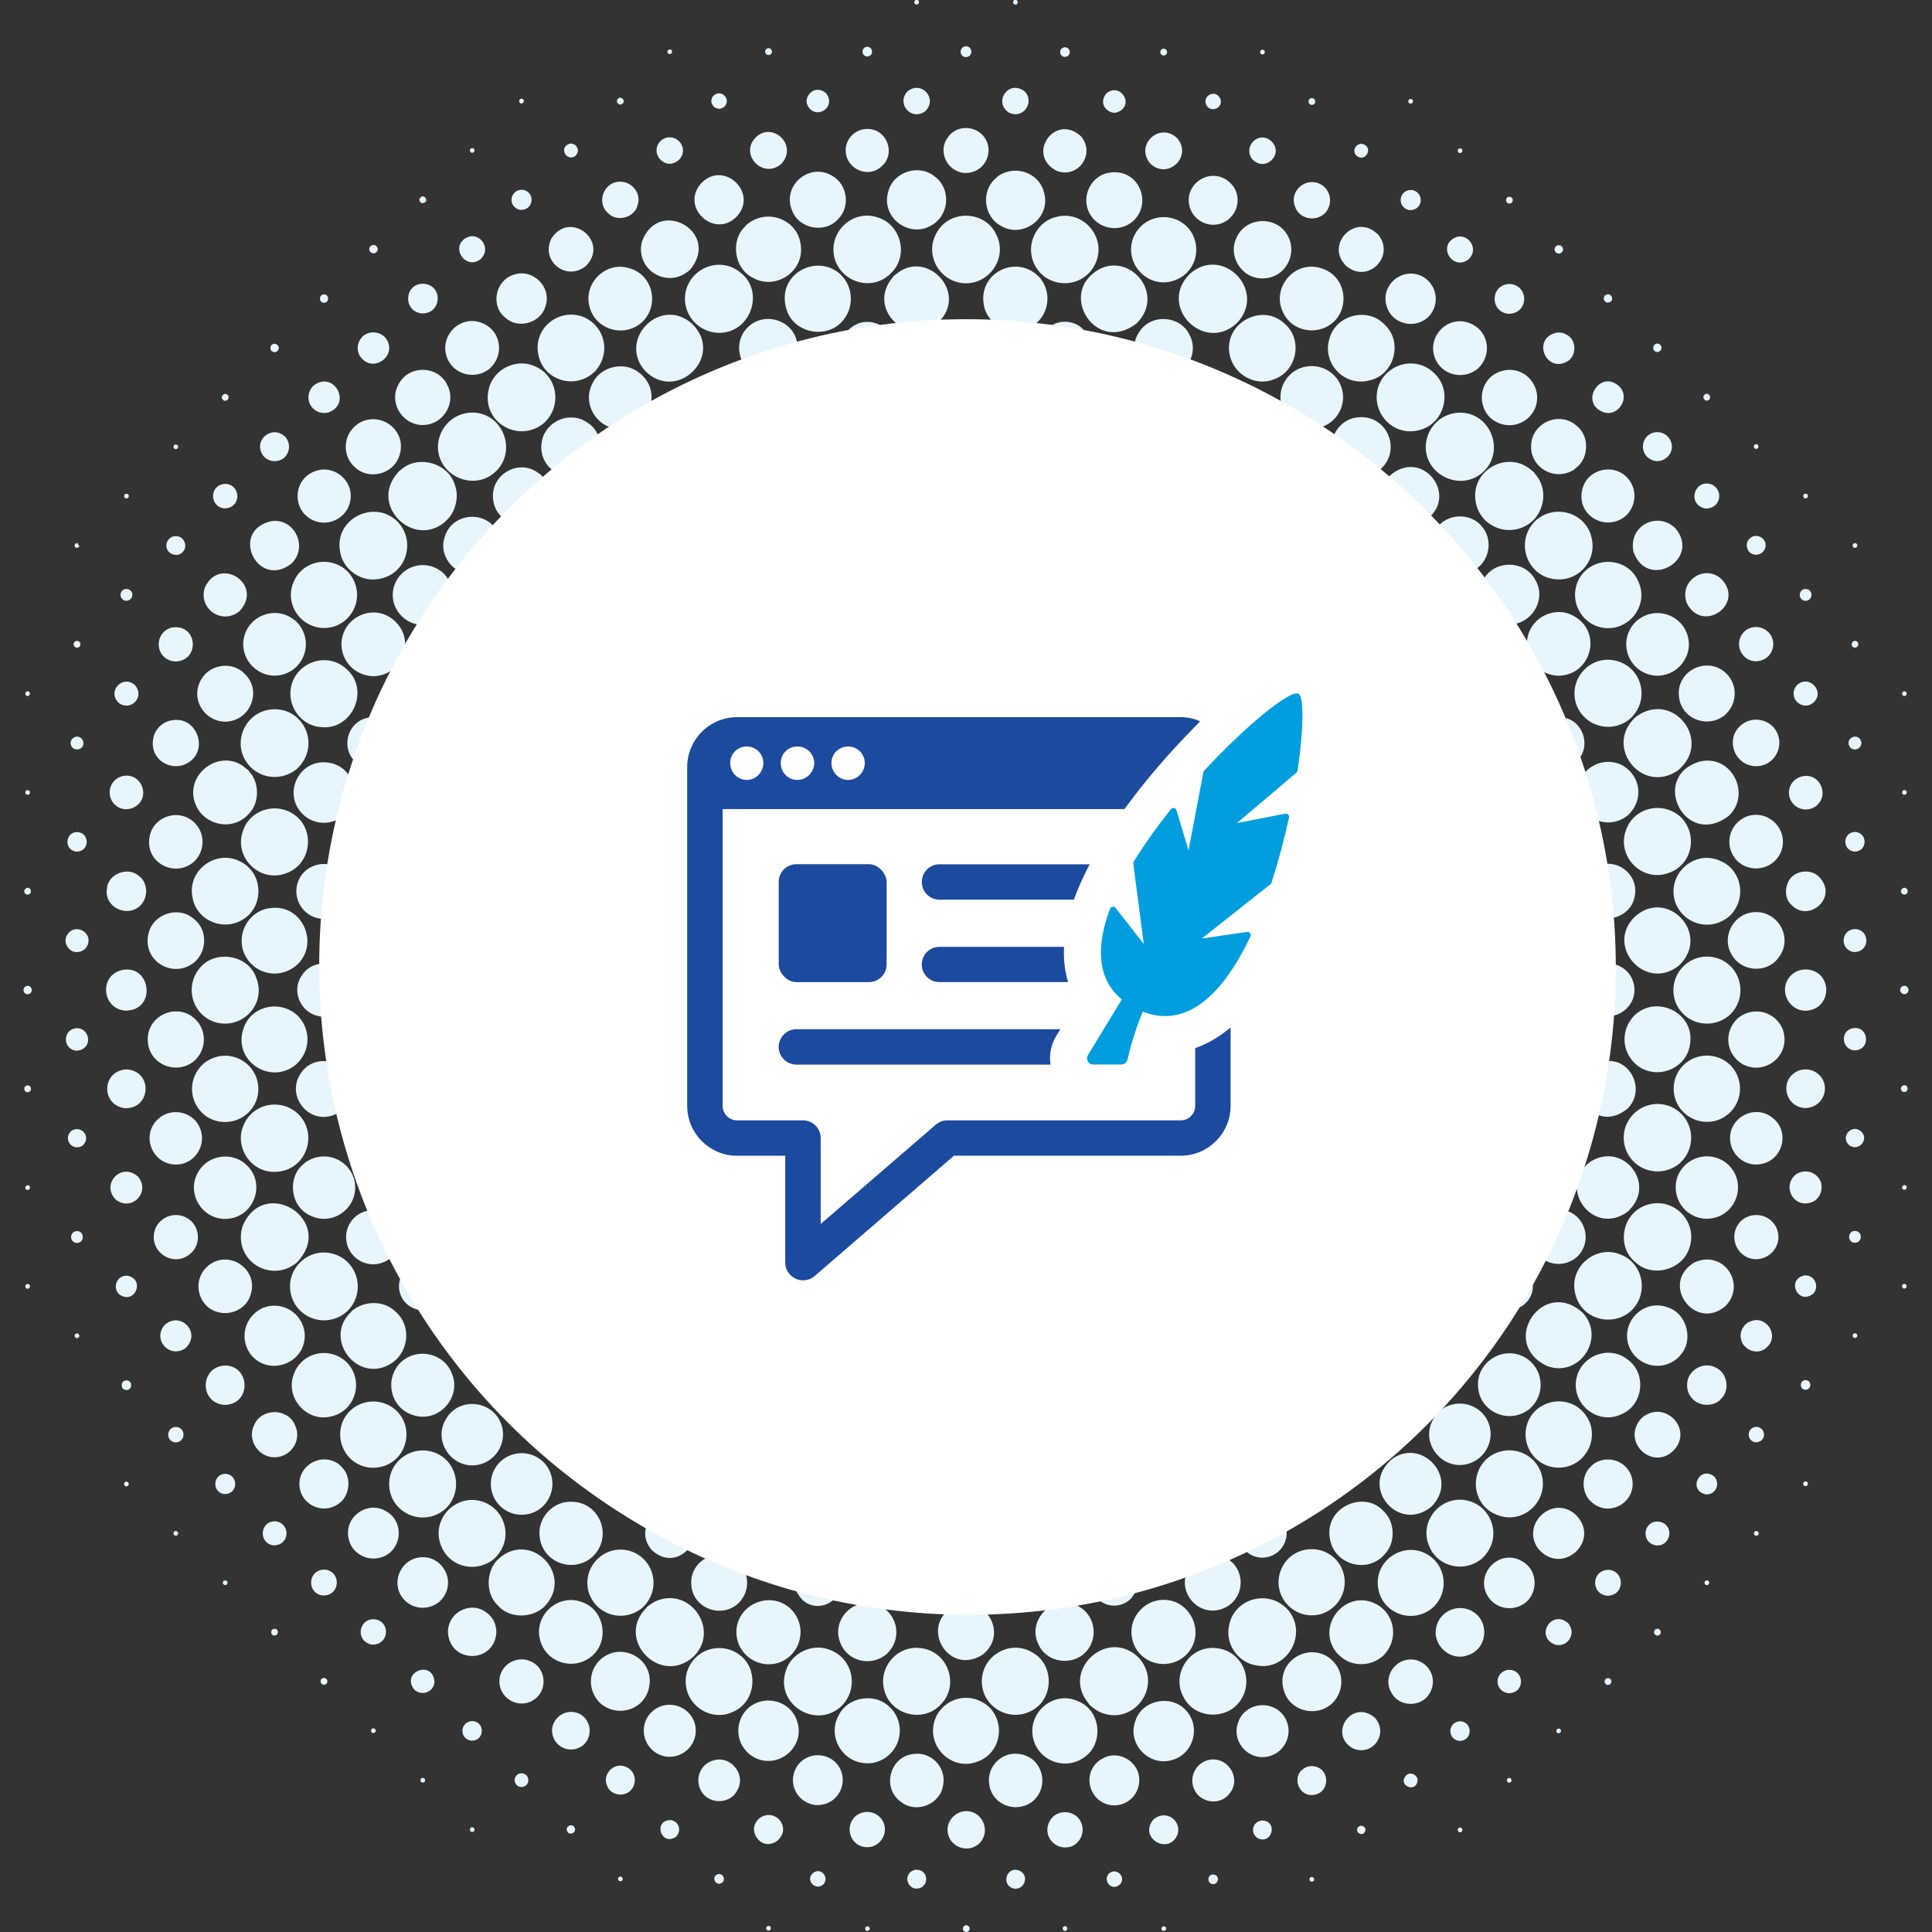 <?xml version="1.0" encoding="UTF-8"?> <svg xmlns="http://www.w3.org/2000/svg" viewBox="0 0 460 460"><rect x="0" y="0" width="460" height="460" fill="#333333" stroke="none"/><defs><style> .cls-1 { fill: #1c4a9f; } .cls-2 { fill: #fff; } .cls-3 { fill: #e7f5fd; } .cls-4 { fill: #009ede; } </style></defs><g id="Layer_2" data-name="Layer 2"><g><path class="cls-3" d="M80.79,348.71v.08c.18.05.14.15.32.2v.08c.13.03.25.15.28.28,2.22,2.02,2.04,6.23-.28,8.31-3.21,2.8-8.02,1.51-9.49-2.33-1.9-5.79,4.66-10.07,9.18-6.62M112.32,409.78c3.32.01,3.15,4.95-.28,4.65-2.71-.57-2.53-4.4.28-4.65M100.58,424.44c-.08-.06-.29-.09-.39-.24-.15-.22-.07-.62.08-.75.9-.61,1.46.94.31.99M111.89,435.63c-.05-.47.47-.69.87-.47.44.44.2,1.15-.55,1.02-.09-.13-.23-.13-.28-.32-.05.01-.09-.28-.04-.24M128.04,396.73c2.22,2.47,1.76,6.55-1.38,8.27-3.96,2.04-8.75-1.37-7.57-6.15,1.22-3.83,6.02-5.09,8.94-2.13M118.34,371.5c7.66-7.64,18.68,3.34,11.27,11.03-2.85,2.76-8.24,2.96-11.07-.28-3.01-2.78-2.76-8.08-.2-10.76M210.07,433.35c1.96,3.25-.96,7.41-4.89,6.27-2.9-.93-3.92-4.7-1.65-7.05,1.92-1.78,5.04-1.51,6.54.79M125.44,422.76c1.55,2.56-2.34,3.96-2.92,1.26-.03-1.66,1.73-2.4,2.92-1.26M77.37,399.59c.44,0,.77.73.47,1.1.03.17-.26.21-.28.35-.1.05-.67.17-.71,0-.54-.07-.69-.93-.28-1.34.17-.05.58-.36.79-.12M77.56,373.73c3.76.61,3.48,6.29-.75,6.15-3.97-.55-3.54-6.45.75-6.15M103.45,400.52c-.2,2.33-3.01,3.44-4.81,1.77-3.32-4.24,4.51-7.26,4.81-1.77M101.52,370.81c4.63.67,7.16,6.6,3.19,10.48-2.91,2.49-7.35,1.84-9.3-1.5-2.33-4.06.79-9.6,6.11-8.98M89.86,385.66c3.32,1.22,2.42,6.19-1.38,5.91-4.31-.94-2.87-6.99,1.38-5.91M88.76,411.51c.29,0,.54.05.63.32,0,0,.17.37.04.35-.04.39-.4.47-.75.43-.09-.13-.23-.13-.28-.31-.13-.18-.01-.53.12-.67.08-.02.2-.07.24-.12M116.38,384.4c1.23,1.07,1.72,2.46,1.81,4.18-.38,7.58-11.14,7.63-11.54,0,.06-5.13,6.11-7.69,9.73-4.18M185.53,433.22c3.26,3.85-2.94,8.53-5.59,3.94-1.8-3.48,2.64-6.79,5.59-3.94M183.32,458.63c.48.46.08,1.17-.55,1.02-.74-.4-.18-1.42.55-1.02M171.3,446.18c1.4.17,1.46,2.33-.2,2.33-1.44-.27-1.39-2.26.2-2.33M178,406.82c3.98-3.63,10.37-1.89,11.82,3.11,1.9,5.84-4.13,11.16-9.73,8.75-4.75-2.19-5.76-8.17-2.09-11.86M199.67,408.43c1.97-4.13,7.8-5.35,11.43-2.64-.03.12.11.09.16.16.2.18.53.42.71.67.13,0,.11.15.24.2.11.07.15.29.27.28,3.74,4.72,1.2,11.55-4.73,12.65-6.79.93-11-6.15-8.08-11.31M138.87,381.57c4.96,1.87,6.27,8.94,2.21,12.61-4.39,3.86-11.15,1.69-12.49-3.74-1.59-5.77,4.36-11.37,10.28-8.87M193.64,445.91c1.85-1.4,3.94,1.14,2.36,2.8-1.98,1.61-4.39-1.23-2.36-2.8M198.84,419.51c3.92,3.86,1.1,10.72-4.81,10.25-4.6-.66-6.73-5.78-4.1-9.46,2.19-2.9,6.31-3.17,8.9-.79M135.71,434.64c.04-.14.62.02.67.04.06.1.15.15.28.2,1.05,1.38-1.29,2.53-1.69.91-.17-.42.2-1.1.75-1.14M137.89,408.01c2.93,1.44,3.37,5.47.91,7.56-3.01,2.31-7.37.33-7.37-3.66.15-3.13,3.44-5.26,6.46-3.9M144.79,393.9c5.02-2.26,11.3,2.06,9.65,8.28-1.42,5.43-8.24,6.81-11.9,2.96-3.18-3.54-2.16-9.18,2.25-11.23M165.52,410.73c.89,4.19-2.52,7.92-6.74,7.53-4.63-.58-7.07-5.8-4.41-9.73,3.36-4.57,10.06-2.77,11.15,2.21M147.95,420.39c3.18.36,4.26,4,2.01,6.11-1.76,1.43-4.74.86-5.48-1.5-.91-2.16.98-4.81,3.47-4.61M159.69,433.35c1.97.28,2.7,2.53,1.26,3.98-3.56,2.4-5.56-3.94-1.26-3.98M147.67,447.93c-.35-.06-.58-.33-.51-.79.73-1.04,1.79.6.51.79M91.72,359.71c3.77,1.87,4.29,7.07,1.26,9.85-3.63,3.16-9.37,1.15-10.05-3.63-.78-5.01,4.62-8.55,8.79-6.23M6.87,305.8c0,.06.1.07.16.12.05.07-.02.06.08.12.1.51-.2.89-.75.79-.68-.38-.21-1.43.51-1.02M16.96,269.28c2.36-1.6,4.91,1.46,2.72,3.47-2.44,1.58-4.79-1.58-2.72-3.47M18.65,244.81c3.03.42,3.37,5.24-.55,5.36-3.44-.46-3.15-5.53.55-5.36M18.53,293.12c1.82.31,1.48,3.13-.55,2.8-1.64-.53-1.29-2.93.55-2.8M32.83,280.12c3.08,3.6-1.28,8.4-5.16,5.59-3.83-3.58,1.12-9.15,5.16-5.59M18.25,318.62c-.11-.06-.31-.12-.43-.28-.09-.27-.03-.57.12-.71.89-.61,1.45.95.31.99M65.57,387.81c.05.07.2.11.32.16.54.49.29,1.49-.67,1.46-1.03-.3-.82-1.75.36-1.61M6.44,236.73c-1.32-.29-.98-2.14.32-2.01,1.08.26,1.17,1.99-.32,2.01M30.4,303.75c4.33.93,1.61,7.2-2.13,4.34-1.57-1.72-.35-4.55,2.13-4.34M18.5,129.37c.29.04.36.23,0,0M6.36,213.01c-.09-.1-.11-.03-.2-.08-.11-.14-.19-.21-.31-.32-.05-.09.02-.11-.08-.2.04-.24-.03-.55.16-.67,1.23-1.36,2.29,1.39.43,1.26M6.44,165.72c-.91-.33-.18-1.57.55-.95.34.45,0,1.01-.55.95M6.05,188.93c0-.19-.06-.43.04-.51.04-.07.05-.07.08-.16.08-.03.15-.04.16-.12,1.22-.22.94,1.55-.12.99l-.08-.08c-.06-.07.04-.04-.08-.12M6.8,258.44c.95.39.7,1.68-.4,1.61-.99-.32-.77-1.77.4-1.61M7.04,282.4c.27.44-.06,1.04-.67.91-.87-.55.1-1.51.67-.91M30.29,254.62c6.27.58,5.57,9.59-.67,9.22-5.74-.83-5.36-9.12.67-9.22M53.97,350.92c2.89.52,2.72,4.91-.63,4.81-3.02-.47-2.7-5.05.63-4.81M53.14,376.57c.05-.06.05-.07.08-.16.73-.39,1.2.23.83.83-.37.35-1.09.1-.99-.55.09.02,0-.14.08-.12M29.89,328.7c1.73-.35,1.82,2.49,0,2.25.01-.11-.21-.03-.27-.08-1.01-.51-.78-2.07.27-2.17M65.79,362.23c3.46.64,3.23,5.82-.75,5.71-3.63-.57-3.19-6.01.75-5.71M51.17,300.37c4.87-1.99,10.16,2.55,8.55,7.72-1.31,4.79-7.41,5.97-10.64,2.72-3.14-3.33-2.12-8.58,2.09-10.44M18.49,129.37h-.06s-.02-.04-.02-.04c.03.02.05.03.08.05M63.14,311.21c4.77-1.48,9.55,2.12,9.42,7.09-.2,6.44-8.56,9.44-12.81,4.26-3.1-4.07-1.25-9.78,3.39-11.35M53.84,325.12c5.88.35,5.98,9.41-.51,9.38-6.11-.64-5.64-9.41.51-9.38M41.59,364.56c.32-.08.54.02.75.2.03.06,0,.2.08.2,0,.56-.24.73-.79.67-.4-.28-.45-.73-.04-1.06M45.41,241.79c3.78,2.45,4.17,7.63.99,10.68-4.02,3.57-10.45,1.25-11.15-3.98-.84-5.9,5.51-9.55,10.17-6.7M29.89,352.79c1.11-.14.93,1.29,0,1.1-.43-.31-.49-.74,0-1.1M46.56,266.86c3.13,3.73,1.2,9.1-3.15,10.24-5.65,1.25-9.48-4.54-7.05-9.06,2.17-3.84,7.24-4.34,10.21-1.18M42.31,339.79c2.19.63,1.66,3.84-.75,3.63-2.39-.55-1.82-4.04.75-3.63M45.66,290.85c2.21,2.39,1.92,6.28-.91,8.08-4.09,2.79-9.83-1.42-7.68-6.62,1.66-3.27,5.83-4.09,8.59-1.46M44.16,320.99c-3.79,2.64-8.05-2.12-4.89-5.59,3.79-3.29,8.77,1.98,4.89,5.59M70.28,339.39c1.75,3.84-1.42,7.95-5.44,7.56-3.71-.38-5.99-4.47-4.3-7.72,1.79-4.09,8.1-4,9.73.16M390.76,337.74c.11-.03.09,0,.12-.12,5.18-4.52,12.27,2.3,7.8,7.53-4.98,5.31-12.77-1.7-8-7.33.07.01.1,0,.08-.08M395.17,362.33c3.64.76,2.67,5.94-.87,5.63-3.9-.68-2.97-6.3.87-5.63M394.85,387.82c.87.32.76,1.69-.39,1.61-.09-.1-.09-.03-.2-.08-.13-.12-.39-.28-.4-.51-.15-.23.05-.55.12-.75.08-.12.57-.38.87-.28M406.79,376.42c.03.09.03.1.08.16.09-.02-.01.14.08.12.06.35-.16.55-.39.71-1.22.06-.73-1.6.24-.99M408.02,351.44c1.65,1.48.72,4.49-1.85,4.37-4.3-.91-1.68-6.82,1.85-4.37M408.53,325.63c2.72,1.16,3.5,5.43,1.18,7.48-.03.11,0,.09-.12.12v.08c-3.18,2.72-8.25.51-7.88-3.94.19-3.26,4.03-5.32,6.82-3.74M371.57,411.76c.25.51-.03,1.02-.67.91-.85-.51.03-1.53.67-.91M373.3,386.39c2.1,2.3.22,5.83-2.92,5.24,0-.12-.26-.02-.28-.12-4.62-1.96-.72-8.32,3.19-5.12M375.18,360.66c6.16,6.13-3.24,14.78-8.94,8.08-4.25-5.85,3.54-13.04,8.94-8.08M359.22,424.45c-.43-.14-.59-.65-.28-.99.96-.62,1.4,1.03.28.99M382.47,399.63c.18,0,.33-.16.55-.08.13.09.33.16.47.27.07.1.07.26.16.32.07.19-.04.57-.12.63-.12.36-.9.58-1.14.24-.5-.33-.41-.92-.04-1.3.08-.06.04.04.12-.08M383.26,373.78c3.78.58,3.52,6.29-.71,6.15-4.02-.59-3.53-6.42.71-6.15M378.89,349.08v-.08c.17-.05.14-.15.32-.2v-.08c3.2-2.47,8.25-1.12,9.38,3.27,1.19,5.66-5.45,9.46-9.61,5.67-2.45-1.91-2.67-6.47-.08-8.59M360.7,397.89c1.64.94,1.89,3.13.67,4.45-1.88,1.67-4.58.55-4.81-1.77-.16-2.04,2-3.7,4.14-2.68M403.45,300.57c7.02-3.16,12.44,5.31,7.37,10.4-7.21,6.19-15.79-5.39-7.37-10.4M411.65,194.22c-10.48,8.08-19.06-9.42-6.86-12.92,7.5-1.72,12.25,7.75,6.86,12.92M402.12,153.64c-.13,3.9-3.45,7.33-7.68,7.25-6.43-.28-9.72-7.93-5.04-12.81,4.96-4.62,12.77-1.19,12.73,5.56M399.45,183.47c-8.53,5.83-17.75-5.85-9.93-12.81,8.86-6.5,18.44,5.92,9.93,12.81M390.11,138.51c2.5,5.54-2.1,11.51-7.84,11.03-5.64-.46-9.03-6.57-6.3-11.74,3.26-5.73,11.73-5.19,14.14.71M341.1,88.51c5.2,4.35,2.77,12.8-3.59,13.99-6.1,1.34-11.14-4.52-9.38-10.29,1.75-5.53,8.7-7.51,12.96-3.7M353.03,112.47c-5.27,4.71-13.88.61-13.56-6.42.24-4.24,3.7-7.9,8.47-7.8,7.24.31,10.43,9.47,5.08,14.22M378.87,127.72c1.57,5.58-2.92,10.72-8.43,10.2-6.85-.52-9.85-8.94-4.96-13.83,4.49-4.25,11.88-2.17,13.4,3.63M422.89,292.18c2.1,4.47-2.23,8.82-6.5,7.33-3.43-1.24-4.76-5.82-1.93-8.75,2.61-2.45,6.83-1.76,8.43,1.42M418.48,339.74c2.27.55,1.96,3.82-.63,3.66-2.27-.55-1.86-3.87.63-3.66M418.24,364.56c.49-.04.65.71.28.99-.16.12-.39.07-.59.08-.08-.12-.04-.02-.12-.08-.09-.1-.13-.24-.2-.32-.07-.38.31-.83.63-.67M417.02,314.52c3.63-1.26,6.56,3.39,3.82,6.11-2.38,2.61-6.87.5-6.38-3.11.17-1.22,1.19-2.69,2.56-2.99M421.04,276.58c-5.48,2.62-10.71-2.71-8.67-7.96,1.68-3.87,6.69-5.16,9.85-2.32,3.44,2.77,2.65,8.34-1.18,10.28M411.66,218.23c-4.41,3.64-10.68,1.91-12.73-3.23-2.34-6.71,4.34-12.77,10.52-10.09,5.38,2.1,6.61,9.36,2.21,13.32M411.94,241.56c-4.11,3.74-10.6,2.51-12.92-2.72-2.62-6.77,3.93-13.23,10.68-10.4,5.22,2.44,6.25,9.17,2.25,13.12M424.48,245.14c2.06,5.99-4.08,11.07-9.49,8.28-4.13-2.38-4.68-7.79-1.22-10.99,3.69-3.02,8.98-1.63,10.72,2.72M217.87,445.19c3.61-.3,3.48,4.83-.04,4.45-1.34-.25-2.37-2.05-1.46-3.39.25-.56.91-.91,1.5-1.06M262.79,418.55c2.89-1.49,6.6-.11,8,2.96,1.71,4.02-1.35,8.75-6.15,8.31-5.76-.75-7.35-8.6-1.85-11.27M246.44,415.28c-2.85-6.71,4.14-13.32,10.56-10.09,4.84,2.18,5.68,8.95,2.09,12.45-4.04,3.87-10.4,2.55-12.65-2.36M266.26,448.97c-1.89,1.16-3.7-1.41-2.21-2.92,2.08-1.66,4.48,1.43,2.21,2.92M253.77,458.62c.62.34.39,1.23-.39,1.1-.62-.34-.39-1.23.39-1.1M277.65,459.02c.03.46-.25.78-.75.71-1.01-.54.28-1.73.75-.71M270.32,409.77c1.5-4.9,8.19-6.4,11.82-2.8.03.11,0,.09.12.12-.01.06,0,.1.08.08,3.71,4.06,1.77,10.46-3.19,11.86-5.54,1.74-10.87-3.86-8.83-9.26M280.49,436.41c-1.78,5.65-9.64,1.33-5.87-3.19,2.56-2.32,6.44-.3,5.87,3.19M256.61,432.71c1.9,2.03,1.42,5.35-1.1,6.74-3.57,1.67-7.4-1.82-5.75-5.52,1.2-2.79,4.82-3.22,6.86-1.22M206.74,458.64c.62.34.38,1.23-.4,1.1-.62-.34-.38-1.23.4-1.1M229.87,431.22c3.94-.17,6.15,4.62,3.43,7.57-.11.03-.09,0-.12.12-2.88,2.68-7.76.67-7.57-3.54.16-2.19,2.05-4.05,4.26-4.14M288.3,418.94c4.39-.47,7.42,4.85,4.26,8.31-1.84,2.25-5.52,2.23-7.57-.12-2.47-3.16-.59-7.68,3.31-8.2M216.94,417.71c4.57-1.04,8.61,3.04,7.56,7.6-.75,4.29-6.33,6.54-9.89,3.78-4.66-3.18-2.85-10.45,2.33-11.39M242.98,445.52c2.15,1.27.83,4.56-1.61,4.14-3.29-.84-1.57-5.8,1.61-4.14M243.18,417.7c5.3,1.04,6.87,8.14,2.33,11.47-3.82,2.55-9.04.49-9.89-3.86-1.05-4.56,2.99-8.64,7.56-7.6M229.82,458.41c1.27-.21,1.44,1.55.16,1.62-.88-.24-1.01-1.21-.16-1.62M305.39,408.17c3.49,4.41.1,10.65-5.48,10.17-4.06-.5-6.59-4.76-5.04-8.43,1.55-4.34,7.48-5.3,10.52-1.73M328.24,378.63c-1.46-6.41,4.97-11.34,10.64-9.02,5.19,2.17,6.55,8.94,2.44,13-4.63,4.2-11.82,1.83-13.08-3.98M289.11,446.36c1.31.22,1.13,2.33-.39,2.25-1.57-.24-1.2-2.66.39-2.25M319.06,394.27c-.07.01-.09-.01-.08-.08-.13-.03-.36-.26-.4-.39h-.08c-5.67-6.35,1.85-15.9,9.34-11.78,4.57,2.61,5.16,8.82,1.34,12.33-2.89,2.47-7.34,2.58-10.13-.08M337.22,395.26c4.06,1.21,5.26,6,2.32,9.02-2.3,2.15-6.51,1.89-8.2-1.18-2.42-3.92,1.16-8.92,5.87-7.84M347.1,435.69c-.05-.47.47-.69.87-.47.44.44.2,1.15-.55,1.02-.09-.13-.23-.13-.28-.32-.05.01-.09-.28-.04-.24M347.53,409.83c3.32.01,3.15,4.95-.28,4.65-2.71-.57-2.53-4.4.28-4.65M351.86,384.65c2.77,2.98,1.7,8.2-2.4,9.46-3.72,1.41-7.8-1.76-7.64-5.67.31-5.16,6.41-7.44,10.05-3.78M337.53,423.75c-.17,3.37-4.79,1.42-2.84-.91.96-1.16,2.65-.37,2.84.91M315.74,394.24c4.28,2.42,4.8,8.08,1.42,11.35-3.88,3.5-10.09,1.73-11.47-3.03-1.98-6.43,4.78-11.17,10.05-8.32M299.11,434.04c.35-.42.83-.48,1.26-.59,4.02-.05,2.6,5.98-.99,4.18,0-.1-.13-.05-.12-.12-.05-.07-.18-.04-.16-.16-.89-.63-.94-2.1-.43-2.8,0-.23.3-.35.43-.51M362.18,371.59c3.85,1.94,4.15,7.06,1.34,9.73-3.32,2.98-8.85,1.66-10.05-3.11-1.03-4.9,4.13-9.08,8.71-6.62M312.3,448.03c-.37-.07-.68-.46-.43-.91.81-.81,1.62.8.43.91M327.31,408.95c3.43,3.69-.38,9.32-5.12,7.37-6.11-3.38-.33-11.95,5.12-7.37M310.21,421.2c.17-.02.23-.23.43-.24.39-.31.96-.37,1.46-.47,4.95-.08,4.85,7.13-.12,6.9-2.88-.26-4.12-4.01-2.01-5.99.17-.05.14-.12.24-.2M323.53,434.91c0-.09.22-.09.24-.16.76-.26,1.54.5,1.3,1.14-.4,1.63-2.75.47-1.69-.91.09-.02.1-.03.16-.08M432.72,191.67c-2.59,2.26-6.49.72-6.78-2.68-.15-3.2,3.01-4.91,5.44-4.02,2.52.94,3.49,4.51,1.5,6.46.02.13-.18.1-.16.24M339.85,75.67c-3.27,2.79-8.42,1.38-9.65-2.64-1.59-4.63,2.87-9.08,7.56-7.6,4.32,1.5,5.55,7.08,2.09,10.24M335.48,50.02c-3.09-.72-2.41-5.14.87-4.77,2.92.75,2.43,4.99-.87,4.77M326.1,90.56c-6.02,1.62-11.21-4.04-9.65-9.61,1.32-5.85,8.94-7.99,13.12-3.78,4.56,4.1,2.49,12.05-3.47,13.4M320.82,63.54c-.15-.04-.63-.48-.67-.63-4.34-4.87,2.37-11.89,7.48-7.49.07,0,.09,0,.08.08.21.02.22.3.36.28,4.28,5.13-2.24,11.71-7.25,7.76M335.64,24.65c-.63-.39-.3-1.27.47-1.06.64.43.26,1.23-.47,1.06M347.5,36.43c-.68-.23-.5-1.24.36-1.1.6.39.32,1.18-.36,1.1M342.02,86.04c-2.98-5.58,2.87-11.73,8.59-8.79,4.01,2.05,4.56,7.41,1.34,10.44-2.91,2.6-7.86,2.04-9.93-1.66M371.37,60.38c-.54.04-.61-.11-.95-.28-.02-.09-.03-.1-.08-.16-.13-.06-.09-.32-.2-.39-.11-.34.25-.89.4-.99.44-.36,1.37-.14,1.5.39.36.63-.19,1.25-.67,1.42M354.7,99.34c-3.42-3.57-2.02-9.56,2.72-10.95,5.36-1.71,10.07,3.58,8.12,8.71-1.76,4.28-7.26,5.61-10.84,2.25M373.61,85.76c-5.22,3.68-9.12-4.94-3.23-6.5.71-.19,1.82-.09,2.48.36,2.38,1.06,2.62,4.53.75,6.15M359.03,74.7c-4.45-.56-4.17-7.16.59-7.09,4.67.51,4.25,7.31-.59,7.09M349.73,61.62v.08c-3.71,2.97-7.62-3.02-3.31-5.12,2.96-1.35,5.77,2.54,3.43,4.93-.03.11,0,.09-.12.12M323.02,37.08c-.42-.27-.61-.86-.55-1.46.2-.78.84-1.45,1.85-1.38,2.97.76.68,4.65-1.3,2.84M359.23,48.47c-.73-.25-.88-1.02-.28-1.54,1.41-.52,1.75,1.6.28,1.54M298.12,37.87c-2.22-3.03,1.52-6.77,4.45-4.37,3.38,2.95-1.25,7.79-4.45,4.37M258.92,49.61c-1.16-3.85,1.4-7.99,5.28-8.51,6.89-1.06,10.28,7.14,5.63,11.51-3.73,3.26-9.45,1.63-10.91-2.99M238.43,53.84c-4.35-2.22-4.98-8.65-1.06-11.62v-.08c3.89-3.04,9.93-1.29,11.19,3.63,1.8,6.12-4.95,11.04-10.13,8.08M273.97,39.04c-3.93-4.35,2.03-10.19,6.3-6.15,3.75,4.4-2.18,9.93-6.3,6.15M266.25,26.63c-1.37.69-3.12-.39-3.51-1.69-.3-1.01.08-2.05.75-2.76,3.3-2.6,6.66,2.77,2.76,4.45M253.37,13.55c-1.4-.3-1.26-2.42.43-2.29,1.39.39,1.15,2.38-.43,2.29M280.52,66.39c-6.42,3.18-13.12-3.22-10.72-9.73,2.21-5.42,8.94-6.57,12.88-2.64,3.59,3.82,2.56,10.13-2.17,12.37M251.63,40.7c-7.53-3.86-.35-13.97,5.79-8.2,3.41,4.12-.62,10.08-5.79,8.2M276.45,12.96c-.2-.3-.28-.82,0-1.02,0-.24.39-.24.51-.36.62-.02.99.47.91,1.06-.28.6-.87.77-1.42.32M312.19,24.98s-.05-.04-.08-.08c-.16.06-.18-.13-.31-.12l-.08-.08c-.28-.47-.18-.97.24-1.26,1.26-.54,1.81,1.56.24,1.54M308.3,49.09c-1.26-3.32,2.03-6.65,5.48-5.51,3.03,1.04,3.88,4.96,1.62,7.25-2.29,2.12-6.19,1.26-7.09-1.73M299.17,66.16c-3.99-.8-6.78-5.55-4.73-9.61,1.86-4.35,7.84-5.18,11.03-1.97,4.59,4.8.67,12.84-6.3,11.58M291.09,53.08c-4.15,1.69-8.79-1.72-7.96-6.58.94-4.29,6.35-6.31,9.77-2.96,3.02,2.79,2.03,7.93-1.81,9.53M287.58,25.53c.01-.07-.01-.1-.08-.08-1.8-2.35,1.83-4.55,3.03-1.97.77,1.78-1.44,3.32-2.96,2.05M300.41,12.96c-.12-.09-.16-.13-.28-.2-.14-.19-.09-.52,0-.71.9-.84,1.61.99.28.91M18.1,130.42c-.06-.09-.17-.12-.24-.2-.05-.07.02-.06-.08-.12-.02-.29-.01-.6.32-.71.02-.02.25-.11.32-.04h.02c.04.06.14.23.45.71-.13.35-.45.39-.79.36M317.67,76.52c-3.79,3.61-10.22,2.58-12.33-2.48-2.58-5.76,3.21-12.59,9.81-9.97,5.18,1.97,6.25,8.73,2.52,12.45M431.15,240.47c-3.98,1.1-7.36-3.03-5.75-6.78,1.64-3.4,5.88-3.68,8.12-1.38,2.49,2.7,1.27,7.31-2.37,8.16M426.5,215.41c-2-1.8-1.46-5.47.43-6.9,1.68-1.34,4.57-1.4,6.11.2,4.9,4.88-2.44,11.16-6.54,6.7M441.43,130.42c-.34-.23-.41-.49-.24-.87.06-.08.18-.11.24-.2.06,0,.17.04.16-.04.98,0,.74,1.34-.16,1.1M328.94,111.5c-4.13,3.69-10.29,1.72-11.7-3.35-1.08-4.39,2.09-8.36,5.83-8.75,6.92-.95,10.71,7.34,5.87,12.1M429.53,143.02c-1.91-.67-.9-3.56,1.14-2.6,1.32.94.43,2.93-1.14,2.6M441.51,154.21s-.05-.04-.08-.08c-.17.06-.18-.13-.32-.12l-.08-.08c-.41-.59,0-1.5.87-1.34.86.35.73,1.67-.4,1.61M429.72,118.66c-.35-.13-.39-.45-.35-.79.21-.36.72-.46,1.02-.08.21.49-.13.97-.67.87M431.57,167.44c-2.72,1.96-6.08-1.55-3.74-4.3,2.96-2.77,7,1.76,3.74,4.3M453.87,165.51l-.08.08c-.08.06-.04-.04-.12.08-.13,0-.26.03-.39.04-.71-.25-.44-1.26.35-1.1.18.13.44.37.32.59.04.15-.07.2-.08.32M453.24,213s-.05-.04-.08-.08c-.27-.02-.29-.21-.47-.32-.03-.07,0-.24-.08-.24-.08-.22.06-.44.12-.55.03-.26.42-.32.51-.43,1.24-.15,1.35,1.73,0,1.61M440.55,178c-1.66-2.21,2-3.9,2.64-1.3.09,1.6-1.65,2.22-2.64,1.3M453.87,189.03l-.08.08c-.08.06-.04-.04-.12.08-.27.08-.44,0-.63-.08-.43-.44,0-1.16.63-.99,0,.08.08.08.16.12.04.08.04.15.12.16.06.2-.02.34,0,.51-.06.02-.09.05-.08.12M453.59,234.7c1.19.33,1.05,2.05-.31,2.01-1.21-.25-1.13-2.06.31-2.01M441.34,202.74c-2.88-.51-2.52-4.75.47-4.65,3.06.29,2.77,4.92-.47,4.65M441.3,226.66c-3.31-.48-3.15-5.64.71-5.44,3.36.51,3.14,5.63-.71,5.44M381.65,98.09c-5.62-2.2-.74-10.19,3.78-6.19,2.92,2.65-.1,7.6-3.78,6.19M388.9,131.3c-1.21-6.34,5.94-9.61,10.05-5.48,6.11,7.48-6.81,14.9-10.05,5.48M392.92,109.31c-.15-.04-.27-.11-.36-.24-.11-.08-.16-.06-.24-.2h-.08c-1.42-1.45-1.42-3.64,0-5.08,2.17-1.91,5.59-.6,5.83,2.33.19,2.75-2.97,4.6-5.16,3.19M406.27,95.4c-.96-.25-.91-1.47.04-1.65,1.07-.02,1.25,1.64-.04,1.65M405.88,121.05c-4.35-1.13-2.36-7.14,1.65-5.71,3.12,1.46,1.99,6.07-1.65,5.71M382.59,72.04c-.09-.1-.1-.03-.2-.08-.04-.06-.16-.15-.24-.16-.06-.05-.25-.42-.28-.51-.09-.26.08-.71.16-.83,1.51-1.52,2.92,1.64.55,1.58M394.44,83.82c-.08-.11-.34-.07-.4-.2-.06-.05-.07-.05-.16-.08-.03-.08-.04-.16-.12-.16-.43-.69.1-1.66.98-1.58,0,.1.3.04.4.16.12.07.24.25.35.35.03.14.05.31.12.4.03.24-.12.38-.12.59-.11.2-.65.64-1.06.51M376.82,116.2c1.15-4.07,6.2-5.68,9.61-3.35,3.37,2.4,3.58,7.04.83,9.81-4.63,4.29-12.33.11-10.44-6.46M399.71,165.29c-.19-5.04,5.1-8.19,9.42-6.26,4.43,2.12,5.19,7.8,1.73,11.07-4.07,3.58-10.96,1.19-11.15-4.81M419.49,182.27c-4.62,1.06-8.09-3.37-6.54-7.49,1.6-3.73,6.45-4.64,9.3-1.65,2.81,3.24,1.17,8.14-2.76,9.14M413.58,204.93c-3.32-3.47-1.92-9.01,2.48-10.6,5.29-1.69,10.13,3.56,7.88,8.75-1.95,4.11-7.28,4.88-10.36,1.85M417.8,157.45c-3.64-.31-5.12-4.93-2.21-7.33,2.68-1.98,6.4-.24,6.62,2.99.08,2.47-1.77,4.43-4.41,4.33M418.12,106.89c-.36-.07-.7-.37-.47-.83.21-.43.7-.36.98-.04.12.42,0,.83-.51.87M412.29,227.26c-2.13-3.47-.4-8.22,3.47-9.69,6.67-2.29,11.98,5.47,7.45,10.76-2.75,3.45-8.71,3.03-10.91-1.06M416.55,131.48c-.75-.79-.96-2.35-.08-3.11,1.16-1.49,3.67-.66,3.9,1.14.28,2.12-2.25,3.38-3.82,1.97M401.66,143.7c-2.11-5.49,4.38-9.51,8.23-5.79,5.6,5.84-4.39,13.04-8.23,5.79M375.34,111.31s0,.05-.35.28v.08c-4.98,3.49-12.04-.93-10.13-7.45,1.44-4.28,7.02-5.98,10.48-2.88,3.45,2.71,2.68,8.06,0,9.97M48.72,140.04c3.37-7.9,14.27-.98,8.31,5.48-4.11,3.35-9.78-.48-8.31-5.48M41.55,157.49c-4.75-.54-5.05-6.92-.63-8.08,6.26-.99,6.8,8.17.63,8.08M61.92,106.58c-.19-2.75,2.97-4.6,5.16-3.19.15.04.27.11.35.24.12.08.16.06.24.2h.08c1.42,1.45,1.42,3.64,0,5.08-2.17,1.91-5.59.6-5.83-2.33M58.18,160.36c4.43,4.1,1.37,11.53-4.73,11.47-4.63-.15-7.92-5.03-5.87-9.42,1.8-4.18,7.51-5.21,10.6-2.05M53.37,121.04c-3.62-.4-3.59-5.91.51-5.83,3.65.46,3.52,5.87-.51,5.83M69.37,134.2c-8,6.24-14.82-7.73-4.89-10.09,5.74-.94,8.98,6.27,4.89,10.09M53.49,95.43c-1.02-.34-.8-1.48.08-1.65,1.15.05,1.15,1.67-.08,1.65M65.94,83.65c-.06.13-.32.09-.39.2-.34.11-.89-.25-.99-.39-.35-.44-.14-1.37.39-1.5.63-.36,1.25.19,1.42.67.04.54-.11.61-.28.95-.09.03-.1.03-.16.08M94.93,108.92c-1.58,4.07-7.12,5.35-10.28,2.44-2.83-2.28-3.05-6.56-.83-9.14-.01-.07.01-.09.08-.08.16-.33.53-.52.75-.83.13-.04.17-.12.08,0-.08.06-.08.07-.08.09.03-.04.06-.07.08-.09.05-.04.14-.1.28-.19v-.08c5.27-3.67,12.46,1.44,9.93,7.88M85.84,84.96c-.54-.67-.72-1.58-.67-2.48.1-.26.05-.69.24-.87-.01-.23.17-.36.2-.55l.08-.08c.04-.25.44-.51.47-.71.08,0,.15-.09.16-.16,1.56-1.41,4.03-1.27,5.44.28,3.25,4.21-3,8.7-5.91,4.57M100.51,48.4c-.08-.09-.09-.03-.2-.08-.31-.18-.54-.57-.43-.99.08.02,0-.1.08-.08.91-1.57,2.59,1.03.55,1.14M76.91,72.07c-1.22-.38-.82-2.18.47-1.97,1.22.38.85,2.2-.47,1.97M89.72,59.89c-.05.06-.05.07-.08.16-.08.03-.16.04-.16.12-.69.43-1.66-.1-1.57-.99.09,0,.03-.3.16-.39.07-.12.25-.24.36-.36.14-.03.3-.05.39-.12.24-.03.38.12.59.12.2.11.64.65.51,1.06-.1.08-.07.34-.2.39M78.14,98.22c-3.81.86-6.29-3.5-3.54-6.38,4.94-3.84,9.31,4.4,3.54,6.38M72.59,122.53c-2.87-3.08-2.06-8.05,1.5-9.93,4.14-2.3,8.84.57,9.38,4.69.62,6.14-6.5,9.49-10.87,5.24M100.34,74.62c-4.56-.6-4.04-7.3.59-7.05,4.67.36,4.26,7.31-.59,7.05M17.99,226.68c-1.89-.2-3.17-2.66-1.85-4.3,1.42-2.12,4.67-1.06,4.93,1.22.15,1.81-1.23,3.23-3.07,3.07M29.9,118.67c-.43-.29-.49-.75,0-1.1,1.11-.14.93,1.29,0,1.1M29.7,143.02c-.06-.07-.07-.04-.16-.08-.31-.12-.65-.53-.79-.83-.14-.45-.04-.95.24-1.38.87-.95,2.32-.46,2.52.67.08,1.12-.73,1.78-1.81,1.62M28.48,167.53c-3.26-2.65.62-7.13,3.7-4.37,2.28,2.78-.85,6.1-3.7,4.37M18.04,202.76c-2.93-.51-2.47-4.78.47-4.65,3.14.36,2.68,4.91-.47,4.65M18.99,153.94c-.1.02-.17.12-.24.2-.22,0-.27.08-.55.08-.09-.11-.12-.02-.24-.08-.15-.16-.42-.33-.4-.63-.15-.31.16-.59.36-.83.06-.04.49-.13.63-.08.12.1.31.14.47.32.05.22.21.45.12.71-.07.05-.11.2-.16.31M17.01,177.7c-.03-.16-.14-.24-.12-.39-.02-.09-.2-.49-.04-.59-.01-.73.79-1.24,1.34-1.34,1.51-.06,2.18,1.65,1.26,2.64-.79.69-1.92.52-2.44-.32M27.41,191.61c-.13.02-.1-.18-.24-.16-2.26-2.59-.72-6.49,2.68-6.78,3.2-.15,4.91,3.01,4.02,5.44-.94,2.51-4.5,3.49-6.46,1.5M41.16,171.47c5.33-.86,8.26,6.12,4.49,9.5-3.94,3.53-10.57.22-9.06-5.59.5-2.06,2.53-3.76,4.57-3.9M44.74,194.73c3.93,2.07,4.66,7.21,1.58,10.32-4.48,4.17-11.98.44-10.68-5.95.74-4.05,5.43-6.22,9.1-4.37M42.34,106.63c-.06.24-.28.24-.51.32-1.06-.26-.34-1.64.51-.91.04.18.12.28.04.47-.04.1.04.04-.04.12M25.48,211.44c.25-3.32,5.09-5.36,7.76-2.72.07,0,.09,0,.08.08.19,0,.14.22.28.2,1.81,2.04,1.44,5.08-.28,6.7-3.06,2.84-8.68.34-7.84-4.26M43.45,131.53c-1.57,1.41-4.1.15-3.82-1.97.15-.96,1.06-1.97,2.21-1.89,1.99-.16,3.05,2.56,1.61,3.78v.08ZM29.82,240.63c-5.55-.44-6.29-8.34-.83-9.65,6.97-1.55,8.45,9.67.83,9.65M45.82,218.52c3.74,2.55,3.58,8.02.36,10.68-5.02,3.95-12.47-.41-10.8-7.01,1.07-4.53,6.92-6.49,10.44-3.66M171.97,25.69c-.08.16-.4.08-.47.2-.23.08-.57-.03-.71-.08-.72-.09-1.17-.74-1.38-1.34-.16-.46.07-.96.16-1.3,1.64-2.37,4.76.16,2.92,2.25-.23.06-.28.27-.51.28M192.19,24.91c-.53-1.52.53-3.03,1.77-3.43,1.01-.3,2.05.08,2.76.75,2.58,3.46-2.79,6.62-4.53,2.68M199.71,51.98c-2.96,3.68-9.46,2.72-11.15-1.93-2.43-5.99,4.34-11.54,9.69-8.12,3.49,2,4.22,7.2,1.46,10.05M240.06,26.72c-3.54-2.62.16-7.84,3.9-4.96,2.55,2.59-.45,6.88-3.9,4.96M190.65,58.32c.93,6.44-6.12,10.83-11.35,7.84-4.65-2.25-5.38-9.1-1.85-12.26,0-.03,0-.05.12-.2,4.58-4.3,12.34-1.73,13.08,4.61M166.73,43.89c5.31-6.13,14.06,1.99,8.63,7.72-5.19,5.25-13.27-2.05-8.63-7.72M182.18,12.05c.08-.12.18-.31.36-.47.09-.04.29,0,.31-.12.11-.03.5.09.55.12.02.06.05.09.12.08.09.06.11.23.2.28.05.11-.02.11.08.2.04.4-.14.58-.27.79-.62.45-1.51-.02-1.34-.87M206.3,13.44c-1.25-.3-1.23-1.98-.04-2.29,1.73-.25,1.89,2.45.04,2.29M179.78,32.87c4.06-4.27,10.39,1.77,6.23,6.15-4.12,3.68-9.97-1.98-6.23-6.15M229.54,41.18c-4.28-.46-6.26-5.38-3.86-8.47,2.2-3.28,7.25-2.84,9.06.55,1.87,3.39-.53,8.15-5.2,7.92M100.26,101.19c-4.79-.32-7.74-5.62-5.32-9.77,2.42-4.64,9.53-4.43,11.62.39,2.12,4.1-1.02,9.61-6.3,9.38M242.18.95c-.1.03-.11.04-.16.12-.68.12-.99-.34-.71-.91.25-.27.61-.2.87-.04.09.16.21.51.08.67-.04.07-.06.07-.08.16M221.61,53.75c-5.17,2.96-11.92-1.96-10.13-8.08,1.18-4.87,7.52-6.77,11.19-3.55,3.87,2.95,3.36,9.3-1.06,11.62M218.7.83c-.13.35-.62.27-.87.12-.03-.1-.04-.11-.12-.16-.02-.34-.02-.6.28-.79.3-.05.51-.03.71.16.06.08-.04.04.08.12,0,.18.07.5-.08.55M201.48,34.64c.73-3.02,3.97-4.79,7.09-3.54,3.14,1.4,4.19,5.84,1.54,8.31-3.53,3.65-9.73.33-8.63-4.77M216.06,21.76c3.37-2.73,7.34,1.81,4.18,4.77-3.3,2.33-6.88-1.84-4.18-4.77M229.65,13.57c-.08-.09-.09-.03-.2-.08-1.28-.66-.77-2.6.75-2.48,1.62.34,1.37,2.85-.55,2.56M123.94,24.6c-.51-.29-.39-.94.12-1.1,1.01-.03.81,1.33-.12,1.1M138.72,75.39c5.6,2.24,6.86,9.19,2.68,13.28-4.58,4.17-11.95,1.88-13.2-4.1-1.39-6.38,4.81-11.24,10.52-9.18M120.2,75.55c-3.51-2.91-2.15-8.86,2.09-10.13,4.6-1.62,9.19,2.98,7.57,7.56-1.13,3.94-6.58,5.54-9.65,2.56M123.79,49.97c-3.17-.79-2.36-5.14.87-4.77,2.92.73,2.39,5.01-.87,4.77M116.74,87.64c-2.91,2.6-7.86,2.04-9.93-1.66-2.98-5.58,2.87-11.73,8.59-8.79,4.01,2.05,4.56,7.41,1.34,10.44M112.68,36.33l-.39.04c-.45-.17-.58-.71-.16-1.06.27-.07.68-.09.79.27.12.12.05.53-.12.67-.08.06-.04-.04-.12.08M114.53,61.55v.08c-3.71,2.97-7.62-3.02-3.31-5.12,2.96-1.35,5.76,2.54,3.43,4.93-.03.11,0,.09-.12.12M164.33,64.2c-5.1,4.78-13.03.29-11.54-6.5,3.77-11,19-2.55,11.54,6.5M144.67,50.65c-2.31-2.11-1.36-6.03,1.46-7.13,3.44-1.25,6.93,2.06,5.63,5.48-.73,2.82-4.92,4.02-7.09,1.66M159.29,12.87c-.06-.09-.16-.02-.16-.12-.67-.5.21-1.36.75-.83.35.5-.05,1.06-.59.95M157.48,33.36c3.2-2.27,6.81,1.73,4.3,4.57-3.21,3.21-7.58-1.58-4.3-4.57M147.55,24.89c-1.39-.46-.28-2.34.75-1.34.5.55.03,1.43-.75,1.34M131.32,56.73c4.48-6.82,13.86.82,8.2,6.58-4.74,3.87-10.94-1.3-8.2-6.58M135.73,34.19c.21-.06.47.04.59.08.09,0,.22,0,.24.08.62.13.88.79,1.02,1.22.1.68-.23,1.12-.55,1.54-2.14,1.58-4.18-2.13-1.3-2.92M149.95,63.9c5.53,1.56,7.22,8.91,2.8,12.92-4.41,3.78-11.17,1.49-12.41-3.9-1.46-5.47,3.93-10.91,9.61-9.02M169.49,419.27c4.33-1.66,8.28,3.17,6.07,6.97-1.41,2.97-5.64,3.46-7.92,1.14-2.46-2.67-1.46-6.96,1.85-8.12M307.94,118.01c.09-3.19,3.56-5.27,6.46-3.74,2.73,1.53,2.95,5.06.95,7.05-2.8,2.62-7.55.51-7.41-3.31M315.74,357.18c-3.58,3.03-9.22.23-8.47-4.69.22-1.97,2.07-3.91,4.02-4.18,5.46-1.02,8.11,5.56,4.45,8.87M312.12,306.82c-.44-.21-.47-.73-.08-1.06,1.05-.31,1.14,1.27.08,1.06M319.21,91.72c2.06,4.97-1.7,10.66-7.45,10.32-6.85-.61-9.42-9.21-3.86-13.47,3.8-2.73,9.38-1.4,11.31,3.15M312.75,165.56c-.09.03-.1.04-.16.08.02.09-.14,0-.12.08-.36.06-.55-.16-.71-.4-.06-1.22,1.6-.72.99.24M289.27,329.43c.26.52-.05,1.01-.67.91-.83-.48,0-1.57.67-.91M312.55,140.34c1.68.49,1.28,2.79-.55,2.56-1.5-.45-1.14-2.75.55-2.56M300.45,370.88c-4.67-.17-7.41-5.47-4.49-9.3,2.37-3.25,7.3-3,9.5.36,2.37,3.82-.21,8.89-5,8.94M297.7,102.2c2.34-1.57,5.63-.97,7.21,1.57,1.83,3.1-.17,7.8-4.73,7.61-4.6-.37-6.41-6.34-2.48-9.18M288.25,141.48c.09.02-.01-.14.08-.12.05-.06.05-.07.08-.16.73-.39,1.2.23.83.83-.37.35-1.09.1-.99-.55M299.09,129.46c.92-2.4,4.19-.46,2.6,1.5-1.07,1.04-2.99.1-2.6-1.5M300.39,343.73c-2.78-.38-2.57-4.4.35-4.37,2.45.16,2.95,4.29-.35,4.37M300.35,153.93c-.35-.26-.42-.54-.2-.95,1-.72,1.45,1.16.2.95M300.82,318.51c0,.09-.29.05-.36.04-.16.04-.16-.08-.31-.12-.53-.85.66-1.37.99-.55-.02.26-.03.56-.32.63M313.7,328.52c.73.82.59,2.49-.63,2.92-.72.42-1.72.12-2.28-.63-1.14-1.76,1.27-3.95,2.84-2.29h.08,0ZM370.71,349.44c-5.89-.36-9.28-6.64-6.5-11.78,3.04-5.43,11.68-5.62,14.38,1.22,1.79,5.2-2.12,10.81-7.88,10.56M355.66,360.35c-4.86-2.48-5.68-8.92-1.93-12.77,4.22-3.99,11.1-2.52,13.16,2.99,2.33,6.62-4.47,13.19-11.23,9.77M352.78,371.14c-4.06,3.34-10.26,2.03-12.37-2.72-2.62-5.57,1.74-11.5,7.41-11.35,7.09.28,10.56,8.95,4.96,14.07M386.11,336.7c-5.92,2.9-12.6-2.89-10.56-9.3,1.6-4.93,7.76-6.96,11.82-3.82,4.76,3.22,4,10.87-1.26,13.12M412.08,253.68c3.75,4.03,2.58,10.33-2.37,12.73-5.85,2.59-12.39-2.31-11.03-8.94,1.46-6.16,8.99-8.17,13.4-3.78M406.17,290.18c-5.21-.22-8.51-5.36-6.7-10.21,1.95-4.62,7.51-6,11.35-3.23,5.77,4.45,2.66,13.53-4.65,13.44M389.35,300.5c-4.23-3.47-3.38-10.49,1.46-13.08,7.14-3.61,14.38,3.71,11.03,10.68-2.11,4.51-8.77,6.01-12.49,2.4M323.98,295.06s-.19-.08-.28-.12c-.48-.55.1-1.32.79-.87.03.09.04.09.08.16.1.03.04.25.08.35-.05.05-.08.19-.12.28-.03.04-.41.28-.55.2M321.14,127.09c2.07-2.35,6.28-1.16,6.82,1.73,1.14,3.92-3.8,6.75-6.62,3.98-1.72-1.42-1.68-4.26-.2-5.71M323.78,346.28c-6.16-.6-5.8-9.57.59-9.5,5.85.39,6.1,9.51-.59,9.5M330.95,347.86v-.08c7.23-6.08,16.87,4.12,9.77,11.03-7.64,6.12-16.74-4.39-9.77-10.95M325.43,316.73c.02.09.03.1.08.16.22.18.27.58.39.79.1.31-.11,1.08-.2,1.22-.12.03-.11.21-.2.24-.05.06-.06.07-.08.16-.06-.01-.09,0-.08.08-.09.02-.1.03-.16.08-.18.22-.59.27-.79.4-.31.1-1.08-.11-1.22-.2-.03-.06-.15-.15-.24-.16-.32-.33-.58-.55-.67-1.18-.3-1.75,1.72-2.76,3.07-1.65-.01.07,0,.09.08.08M323.72,152.13c1.99-.34,2.27,2.72.08,2.56-1.39-.42-1.31-2.14-.08-2.56M316.82,367.15c-2.25-8.09,8.04-12.68,12.69-7.25.23.12.87,1.08,1.1,1.38-.04.13.1.13.08.24l.08.08c1.32,2.57,1.06,6.21-.99,8.35-3.89,4.72-11.5,2.8-12.96-2.8M323.83,177.47c-.09-.13-.23-.13-.28-.31-.13-.18-.01-.53.12-.67.08-.02.2-.07.24-.12.29,0,.54.05.63.31,0,0,.17.37.04.36-.05.39-.4.47-.75.43M298.85,396.47c-3.84-.67-7.06-4.71-6.27-9.1.96-6.66,9.23-9.19,13.95-4.22,5.14,5.66-.06,15.08-7.68,13.32M253.69,104.18c2.73.34,2.71,4.32-.32,4.37-2.81-.34-2.61-4.4.32-4.37M245.45,379.95c-2.68,3.35-8.3,1.55-8.55-2.88-.08-2.96,2.28-5.32,5.36-5.08,3.77.28,5.78,5.25,3.19,7.96M241.94,90.62c5.15.47,5,7.99-.43,7.96-5.11-.62-4.88-7.82.43-7.96M241.59,118.67c-.3-.18-.44-.4-.36-.79.07-.08.13-.16.2-.24.07-.05.06.02.12-.08.96-.2,1.05,1.22.04,1.1M254,341.2c.21.44,0,.84-.51.91-1.09-.28-.28-1.65.51-.91M247.66,84.93c-1.87-5.56,3.97-10.36,9.1-7.45,3.49,2.29,3.97,6.75,1.18,9.77-3.46,3.25-8.81,1.79-10.28-2.32M255.66,367.16c-2.27,2.39-6.21-.25-4.93-3.31,2.19-4.32,8.15-.07,4.93,3.31M242.78,353.45c-.18.48-.52.93-1.22.83-.22-.12-.5-.21-.63-.43-.05-.09.02-.06-.08-.12-.03-.08,0-.27-.08-.28-.15-1.02,1.15-1.55,1.81-.79,0,.2.29.48.2.79M232.57,419.49c-6.31,2.36-12.9-4.43-9.5-11.15,2.67-4.65,8.76-5.53,12.65-1.69,3.76,4.04,2.42,11-3.15,12.84M211.25,404.24c-3.45-6.51,2.63-13.85,9.73-11.43,5.33,1.9,7.04,8.92,3.07,12.96-3.59,3.99-10.16,3.1-12.81-1.54M233.94,393.99c-8.17,5.15-15-6.71-7.13-11.31,7.33-3.72,13.69,6.14,7.13,11.31M225.55,78.85c2.28-2.49,6.24-2.64,8.55-.31,4.1,3.96.85,10.73-4.77,10.2-4.79-.66-6.91-6.2-3.78-9.89M229.61,367.7c-3.54-.76-2.7-5.81.95-5.28,3.24.8,2.6,5.54-.95,5.28M234.02,402.37c-1.77-7.23,6.03-12.58,11.94-8.83,4.48,2.52,4.97,9.15,1.34,12.57-4.73,4.27-11.74,1.87-13.28-3.74M229.69,108.16c-2.44-.62-1.74-4.06.75-3.63,2.2.63,1.66,3.86-.75,3.63M264.68,117.26c1.08-.6,2.08.58,1.34,1.54-.97.88-2.46-.46-1.34-1.54M402.39,248.55c-.63,5.34-6.63,8.36-11.51,5.83-4.76-2.75-5.43-8.9-1.69-12.65,5.31-5.02,14.4-.5,13.2,6.82M281.78,404.03c-3.04-5.35,1.54-12.74,8.39-11.54,6.28,1.04,8.77,8.78,4.33,13.43-3.51,3.64-10.32,3.01-12.73-1.89M269.67,390.56c-1.38-4.84,2.46-9.74,7.52-9.65,6.65.13,10.09,8.55,5.04,13.28-4.26,3.82-11.09,1.92-12.57-3.62M284.56,90.33c-.12.14-.13.17-.13.19.2-.19.18-.19.13-.19.02-.03.04-.05.07-.08,3.56-3.23,9.24-1.35,10.01,3.31,1.11,5.71-6.16,9.29-10.01,5.28-.12-.03-.17-.08-.28-.2-.01-.05-.03-.08-.04-.1.02.02.05.05.12.1-2.22-2.11-2.09-6.13.12-8.31h0M288.28,356.25c-3.23-.75-3.29-4.82-.35-5.83,4.53-1,5.39,6.07.35,5.83M291.04,383.04c-5.43,2.05-10.66-3.55-8.39-8.87,1.86-4.27,7.45-5.39,10.87-2.05,3.41,3.59,1.93,9.4-2.48,10.91M276.82,342.33c-.08-.09-.1-.03-.2-.08-.02-.06-.05-.09-.12-.08-.24-.24-.39-.54-.24-.91.04-.09-.04-.04.04-.12.04-.17.15-.19.28-.28.03-.14.23-.05.24-.16,1.23-.19,1.38,1.73,0,1.62M289.07,115.92c2.72.47,2.36,4.53-.59,4.34-2.85-.48-2.24-4.67.59-4.34M247.3,391.61c-2.39-4.56,1.15-9.85,5.95-10.01,6.5-.03,9.36,7.4,5.2,11.82-3.23,3.31-9.27,2.44-11.15-1.81M260.62,95.03c-.5-3.52,3.41-6.24,6.5-4.73,3.18,1.3,3.68,5.54,1.26,7.76-2.87,2.49-7.5.72-7.76-3.03M268.94,380.93c-2.76,2.37-7.1,1.57-8.71-1.81-1.9-4.18,1.81-8.97,6.74-7.6,3.95,1.36,5.14,6.44,1.97,9.42M266.34,354.54c-2.56,1.56-3.96-2.34-1.26-2.92,1.66-.03,2.4,1.73,1.26,2.92M277.73,103.16c3.78.99,3.19,6.46-.95,6.42-4.54-.56-3.66-7.18.95-6.42M276.78,130.39c-.4-.28-.45-.73-.04-1.06.32-.08.54.02.75.2.03.06,0,.2.08.2,0,.56-.27.73-.79.67M281.04,366.02c-.75,3.05-4.54,4.22-6.97,1.97-1.55-1.65-1.6-4.37.08-5.91,2.97-2.82,7.79-.11,6.9,3.94M369.55,205.14c-2.52-.68-4.02-3.69-3.23-6.23,1.11-3.44,5.49-4.6,8-2.28,4.04,3.25.69,10.22-4.77,8.51M361.35,261.01c-.06.05-.09.08-.12.1.08-.1.1-.1.12-.1M387.47,264c-9.28,7.43-16.97-9.16-5.32-11.35,6.27-.82,9.73,7.1,5.32,11.35M378.76,276.53c7.67-4.69,15.51,5.13,9.26,11.47.03.12-.11.04-.08.16-.17.05-.14.15-.32.2v.08c-8.38,6.27-17.15-5.98-8.87-11.9M361.21,261.12s-.05.06-.08.1c-1.64,1.41-4.14.49-4.49-1.69-.14-1.81,1.53-3.39,3.27-2.88,2,.28,2.81,3.18,1.22,4.49,0,.02,0,.03.08-.02M387.65,319.96c-1.52-5.68,3.99-10.7,9.34-8.71,4.77,1.41,6.37,8.14,2.96,11.54.01.07-.01.09-.08.08-.03.13-.26.36-.4.39v.08c-4.2,3.63-10.34,1.63-11.82-3.39M380.09,206.24c4.99-2.22,10.41,2.2,9.06,7.48-.93,4.54-7,6.65-10.56,3.35-3.67-3.02-2.66-8.9,1.5-10.84M389.15,235.86c-.08,4.64-5.41,7.78-9.57,5.2-3.59-2.1-3.97-7.1-1.18-9.89,4.21-3.92,10.85-.96,10.76,4.69M354.72,162.69c1.29-2.96,6-3.81,8.27-1.26.11.03.09,0,.12.12h.08c3.06,3.59.59,8.63-3.7,8.83-3.99.09-6.69-4.23-4.77-7.68M358.66,311.87c-3.61-.47-6.13-4.36-4.45-7.96,1.97-4.52,8.55-4.3,10.28.12,1.77,3.93-1.53,8.28-5.83,7.84M371.98,288.11c5.17.55,7.57,7.26,3.51,11.15-3.34,2.94-8.63,1.92-10.36-2.32-1.91-4.33,1.81-9.64,6.86-8.83M361.59,235.47c0,.69-.12,1.33-.59,1.69-1.1,1.49-3.73.67-3.9-1.22-.2-3.11,4.2-3.3,4.49-.47M356.94,211.51c1.54-4.04,6.88-.48,4.14,2.37-1.63,1.83-4.78.1-4.14-2.37M356.82,186.18c3.59-3.19,8.24,1.67,4.85,5.12-3.62,2.75-7.78-1.8-4.85-5.12M358.91,286.54c-6.72-1.39-2.17-10.88,3.03-6.58,2.66,2.39.71,6.93-3.03,6.58M453.87,282.36c.29.47-.04,1.02-.67.91-.84-.54.08-1.52.67-.91M441.46,293.08c2.22-.13,2.08,3.12-.16,2.8-1.5-.46-1.29-2.58.16-2.8M442.01,317.55c.43.37.16,1.04-.43,1.02-.87-.26-.46-1.46.43-1.02M399.81,229.84c-7.84,6.4-17.55-4.31-10.8-11.35,7.72-7.45,18.57,3.81,10.8,11.35M443.03,269.32c2.15,1.78-.37,4.99-2.72,3.39-2.3-2.06.64-5.2,2.72-3.39M453.9,306c.25.43-.22.91-.71.79-.09-.13-.23-.13-.28-.32h-.04c-.16-.76.71-1.09,1.02-.47M452.79,258.72c-.02-.13.17-.1.2-.24.06-.04.49-.13.63-.08.83.23.81,1.7-.39,1.61-.09-.1-.09-.03-.2-.08-.19-.1-.34-.4-.43-.55-.06-.15.02-.38.08-.43-.02-.11,0-.19.12-.24M372.38,170.88c4.56.75,6.63,6.93,3.07,10.32-2.58,2.83-7.54,2.29-9.61-1.06-2.76-4.53,1.14-10.47,6.54-9.26M430.38,352.96c.21.49-.13.97-.67.87-.35-.13-.39-.45-.35-.79.21-.36.72-.46,1.02-.08M364.3,124.55c-5.11,3.74-12.07.73-12.96-5.16-1.25-7.65,7.89-12.35,13.36-7.37.07-.01.09.01.08.08.14.04.52.41.63.55.01.05.03.08.04.1-.02-.02-.05-.05-.12-.1,3.33,3.46,2.55,9.11-1.02,11.9M108.32,115.53c1.07,2.69.1,6.71-2.25,8.55v.08c-7.52,6.57-18.16-3.76-11.5-11.43-.01-.07.01-.09.08-.08.04-.14.41-.52.55-.63.05-.01.08-.03.1-.04-.02.02-.05.05-.1.12,4.07-4.05,11.61-1.93,13.12,3.43M434.33,257.85c.9,3.27-1.7,6.24-4.93,5.95-3.28-.42-5.06-3.91-3.54-6.86,2.12-3.53,7.21-2.9,8.47.91M427.63,279.6c2.13-1.4,4.87-.6,5.87,1.73.67,1.92-.23,4.39-2.4,5-4.13,1.3-6.91-3.94-3.47-6.74M429.72,328.6c1.81-.12,1.7,2.48-.04,2.29-1.28-.28-1.15-2.11.04-2.29M271.36,394.95c5.71,6.8-1.88,16.54-9.89,12.49.02-.05-.04-.04-.08-.04l-.08-.08c-.66-.34-1.43-.95-2.05-1.58-.01-.05-.03-.08-.04-.1.02.02.05.05.12.1-7.12-8.04,4.66-18.65,12.02-10.8M429.6,303.68c2.47-.24,3.69,2.68,2.13,4.34-3.61,2.86-6.54-3.36-2.13-4.34M440.99,244.85c3.95-.91,4.7,5.28.43,5.24-2.98-.38-3.28-4.55-.43-5.24M335.35,188.94c-.15-.22-.07-.62.08-.75.9-.61,1.46.94.31.99-.08-.06-.29-.09-.39-.24M336.77,163.72c.04.13.21.11.24.27h.08c1.31,1.77-1.03,3.7-2.52,2.17-1.14-1.53.54-3.42,2.21-2.44M332.45,139.33c1.55-2.55,5.46-2.4,6.9.16,1.7,2.75-.49,6.58-4.14,6.15-2.78-.36-4.49-4-2.76-6.31M337.1,307.85c-2.05,1.57-4.57-1.27-2.72-3.19.1-.04.19-.06.2-.16,2.33-1.55,4.66,1.7,2.52,3.35M336.23,282.32c.26.16.17.64,0,.79-.17.17-.4.11-.63.12-.23-.21-.37-.37-.32-.75.2-.35.72-.5.95-.16M331.46,327.95c3.5-6.98,12.91-.09,7.48,5.36-3.93,3.12-9.22-.76-7.48-5.36M218.02,354.23c-1.28-.42-.85-2.2.47-1.97,1.25.44.79,2.15-.47,1.97M346.9,348.79c-5.12-.53-8.43-6.3-5.59-10.99,2.94-5.22,10.62-4.59,12.96.67,2.25,5.01-1.7,10.77-7.37,10.32M387.56,194.14c-4.32,3.49-10.61,1.22-11.7-3.9-1.46-6.41,5.32-10.85,10.6-7.92,4.38,2.68,4.86,8.4,1.1,11.82M330.31,122.11c-2.26-3.09-1.52-7.92,2.01-9.89,7.05-4.15,13.96,5.23,8.24,10.72-2.77,2.88-7.74,2.49-10.25-.83M385.2,157.45c5.84,1.75,7.67,9.3,2.99,13.63-4.47,3.8-11.17,1.86-12.96-3.59-1.85-6.15,3.81-11.93,9.97-10.05M400.45,194.83c3.87,4.22,2.33,11.15-3.11,13-6.29,2.37-12.46-3.84-10.24-10.09,1.91-5.66,9.13-7.19,13.36-2.92M374.49,146.55c7.2,3.7,4.5,14.26-3.47,14.34-5.84-.2-9.23-6.27-6.54-11.27,2.02-3.61,6.66-4.91,10.01-3.07M352.54,125c3.65,3.9,1.71,10.14-3.07,11.35-5.1,1.64-10.21-3.61-8.35-8.71,1.47-4.86,7.84-6.29,11.43-2.64M365.55,138.08c3.15,5.23-1.98,12.24-8.31,10.25-5.1-1.53-6.7-8.07-2.84-11.94,3.16-3.06,8.98-2.51,11.15,1.69M336.08,258.61c.64.43.26,1.23-.47,1.06-.63-.39-.3-1.27.47-1.06M364.33,335.33c-4.85,4.08-11.93.86-12.37-4.85-.76-5.78,5.55-10.21,10.91-7.41,4.68,2.56,5.25,8.8,1.46,12.25M368.43,325.27c-11.77-5.45-.98-21.45,8.51-12.61,5.37,6.05-.91,15.36-8.51,12.61M397.82,263.49c5.55,2.49,6.52,9.76,1.89,13.67-4.58,3.53-11.14,1.49-12.81-4.06-1.79-6.72,4.8-12.16,10.91-9.61M388.39,312.07c-4.38,4.02-11.81,2.12-13.28-3.86-1.82-6.51,4.93-12,10.76-9.5,5.49,2.13,6.73,9.34,2.52,13.36M374.13,250.68c-2.55,2.18-6.54,1.04-7.33-2.24-.99-3.92,3.37-6.91,6.7-4.85,2.51,1.68,2.71,5.05.63,7.09M347.18,322.94c-3.48-.26-5.7-4.15-4.1-7.17,1.65-3.79,7.19-3.77,9.02-.12,1.53,3.01-.48,7.53-4.93,7.29M370.85,228.22c-5.48-.53-5.45-8.24,0-8.75,6.01-.1,6.22,8.74,0,8.75M372.51,275.86c-4.49,1.39-8.31-3.79-5.83-7.64,1.51-2.85,5.83-3.36,7.96-1.1,3.05,2.59,1.62,7.92-2.13,8.75M347.73,174.41c3.17.32,2.94,5.05-.51,4.81-2.95-.69-2.59-4.74.51-4.81M346.43,296.99c-3.9-2.3-.06-7.33,3.15-4.57,2.04,2.31-.1,5.65-3.15,4.57M343.08,153.21c.42-5.8,8.57-5.87,9.02,0,0,2.66-2.22,4.77-4.93,4.57-2.25-.21-4.11-2.2-4.1-4.57M347.4,199.19c1.83-.11,1.66,2.51-.04,2.29-1.22-.25-1.25-2.03.04-2.29M347.44,246.59c1.02-.26,1.38,1.53.12,1.62-1.03-.12-1.01-1.51-.12-1.62M347.24,272.16c-1.51-.46-1.11-2.76.59-2.56,1.57.44,1.28,2.81-.59,2.56M347.48,223.02c1.22.02,1.19,1.66,0,1.66-1.04-.34-.88-1.39,0-1.66M314.58,384.29c-6.61,1.83-12.19-4.72-9.46-10.8,2.32-5.23,9.17-6.19,13-2.13,3.92,4.46,1.94,11.17-3.55,12.92M218.07,118.68c-.42-.15-.5-.73-.16-1.02.98-.48,1.31,1.16.16,1.02M73.86,289.41c-4.88-2.17-5.51-9.39-1.42-12.37v-.08c4.06-3.14,10.03-1.57,11.78,3.51,1.94,6.34-4.55,11.84-10.36,8.94M57.82,226.13c-1.34-4.9,2.21-9.63,6.74-9.93,7.28-.92,11.52,8.23,6.34,13.36-4.51,4.2-11.37,2.17-13.08-3.43M91.82,250.87c-5.03,3.94-10.68-3.83-5.04-7.33,4.74-2.31,8.9,3.6,5.04,7.33M89.14,219.63c5.46.29,5.6,8.66-.47,8.71-5.86-.5-5.21-9.03.47-8.71M89.57,195.48c3.85.53,5.89,5.48,2.84,8.47-2,2.28-6.23,1.89-7.8-.95-2.17-3.59.83-8.02,4.96-7.53M87.24,170.96c6.29-1.63,10.42,5.91,5.95,10.44-3.15,2.86-7.95,2.04-9.93-1.81-1.59-3.49.31-7.72,3.98-8.63M57.69,245.9c1.35-6.54,9.18-8.18,13.4-3.86,3.97,4.39,2.05,11.1-3.19,12.88-5.36,1.86-11.53-2.77-10.21-9.02M117.34,125.09c3.65,3.9,1.71,10.14-3.07,11.35-5.1,1.64-10.21-3.61-8.35-8.71,1.47-4.86,7.84-6.29,11.43-2.64M127.56,112.21c3.87,2.05,4.59,7.65,1.42,10.8-4.01,3.9-11.46,1.58-11.62-4.77-.16-5.31,5.79-8.69,10.21-6.03M57.78,198.04c1.73-5.77,9.29-7.57,13.59-2.92,3.63,4.18,2.05,10.98-3.27,12.81-6.23,2.34-12.39-3.72-10.32-9.89M105.81,136.69c.37.51.8.99,1.1,1.54,1.47,2.67,1.08,6.63-1.62,8.79-5.38,4.6-13.13-.44-11.58-7.09,1.49-5.43,8.06-7.2,12.1-3.23M78.15,181.58c5.85.73,8.28,8.01,4.06,12.29-3.61,3.35-9.24,2.47-11.55-1.93-2.51-4.97,1.54-11.25,7.49-10.36M69.44,162.94c1.62-5.52,8.73-7.78,13.12-3.58,5.6,4.92,1.26,14.66-6.19,13.75-4.69-.29-8.34-5.18-6.93-10.17M94.26,148.12c4.86,4.93,1.09,12.92-5.48,12.88-4.3-.16-7.57-3.59-7.49-7.88.37-6.63,8.35-9.76,12.96-5M100,311.91c-3.89-.51-6.23-4.63-4.34-8.35,2.74-4.78,9.86-3.29,10.52,1.89.6,3.89-2.63,6.76-6.19,6.46M102.87,235.98c-.29,1.9-2.46,2.71-3.98,1.22-2.4-3.57,3.95-5.56,3.98-1.22M98.61,261.04c-2.15-2.81,1.48-6.12,4.06-3.55,2.11,2.98-1.64,5.93-4.06,3.55M111.22,297.09c-3.9-2.3-.06-7.33,3.15-4.57,2.04,2.31-.1,5.65-3.15,4.57M98.34,185.94c3.81-2.76,7.88,2.2,4.69,5.4-3.58,2.9-8.26-1.89-4.69-5.4M97.91,336.77c-5.11-1.92-6.37-8.6-2.48-12.41,3.9-3.65,10.43-2.23,12.22,2.84,2.29,5.68-3.51,12.02-9.73,9.58M107.89,153.32c.42-5.8,8.57-5.87,9.02,0,0,2.66-2.23,4.77-4.93,4.57-2.25-.21-4.11-2.2-4.1-4.57M111.98,323.06c-3.48-.26-5.7-4.15-4.1-7.17,1.65-3.79,7.19-3.77,9.02-.12,1.53,3.01-.48,7.53-4.93,7.29M90.22,265.97c8.42,2.84,1.42,14.68-5.2,8.63-3.36-3.7-.14-9.96,5.2-8.63M100.47,286.66c-5.18-.45-4.83-8.03.63-7.76,4.65.72,4.54,7.63-.63,7.76M78.05,242.02c-5.71.7-9.12-5.5-6.22-9.73,2.11-3.38,6.86-3.84,9.77-1.06,3.69,3.92,1.48,9.94-3.55,10.8M76.51,265.91c-4.72-.43-7.6-5.78-5.2-9.85,2.86-5.29,10.6-4.1,12.13,1.22,1.46,4.47-2.26,9.02-6.93,8.63M71.66,208.54c2.37-3.45,7.53-3.86,10.4-.63,3.11,3.69,1.39,9.37-3.23,10.64-5.95,1.5-10.44-4.88-7.17-10.01M96.96,161.49c-.03-.12.11-.04.08-.16,1.93-1.74,5.19-1.9,7.09,0,.07,0,.09,0,.08.08.19,0,.14.22.28.2,3.04,3.52.65,8.63-3.7,8.83-4.71.15-7.2-5.79-3.82-8.94M117.58,371.2c-4.06,3.34-10.26,2.03-12.37-2.72-2.62-5.57,1.75-11.5,7.41-11.35,7.09.28,10.56,8.95,4.96,14.07M82.47,293.62c.78-5.16,7.06-7.39,10.99-3.66,3.25,3.28,2.11,9.06-2.33,10.64-4.39,1.7-9.31-1.87-8.67-6.97M100.78,209.74c3.06.05,3.32,5.07-.35,5.04-3.4-.42-2.85-5.29.35-5.04M189.87,82.39c.39,4.36-3.32,7.84-7.68,7.45-5.28-.62-7.88-6.55-5.04-10.87,3.95-5.57,12.43-2.89,12.73,3.43M200.12,65.34c3.42,3.23,3.28,8.93-.43,11.98-4.02,3.28-10.73,1.61-12.37-3.47-2.79-8.48,7.11-13.75,12.81-8.51M209.27,51.87c5.32,1.83,7.09,9.09,2.92,13.12-4.06,4.27-11.18,2.65-13.28-2.84-2.28-6.59,4.11-12.67,10.36-10.28M152.18,88.75c5.81,4.35,2.47,13.78-5.04,13.36-5.28-.39-8.52-6.15-6.11-10.76,1.84-4.14,7.7-5.47,11.15-2.6M223.97,76.18c-6.89,7.48-18.01-2.37-11.43-10.13,0-.07,0-.09.08-.08.03-.14.34-.44.47-.55.05-.01.08-.03.1-.04-.02.02-.05.05-.1.12,7.16-6.45,17.14,3.62,10.87,10.68M164.78,77.09c7.91,7.71-3.79,19.05-11.35,11.03-6.28-7.47,3.91-17.7,11.35-11.03M176.36,64.95c5.79,4.54,2.37,14.45-5.32,14.3-4.39-.13-8.06-3.74-7.96-8.35.25-6.71,8.15-10.33,13.28-5.95M247.44,65.97c3.66,4.2,1.96,10.64-3.27,12.45-4.61,1.54-9.64-1.74-10.01-6.42-.85-7.28,8.05-11.48,13.28-6.03M283.22,79.72c2.47,4.57-1.12,10.66-6.97,10.13-5.19-.62-7.97-6.61-4.96-10.87,2.84-4.38,9.69-3.91,11.94.75M294.5,76.93c-7.82,7.29-19.01-4.02-11.19-11.74,7.86-6.92,18.45,4.14,11.19,11.74M237.21,55.85c2.83,5.54-1.74,12.07-7.88,11.58-5.78-.55-9.14-6.8-6.46-11.74,2.95-5.94,11.67-5.66,14.34.16M305.81,77.01c4.53,3.84,2.98,11.39-2.44,13.28-4.88,2.02-10.81-1.7-10.76-7.56.05-6.52,8.36-10.32,13.2-5.71M270.7,76.94c-9.13,7.16-17.74-5.33-10.84-11.5,7.62-6.95,18.25,3.88,10.84,11.5M140,100.7c3.46,2.25,3.96,7.64.99,10.68-.11.03-.09,0-.12.12-.26.07-.35.4-.63.47v.08c-5.29,3.89-12.83-.69-11.11-7.52,1.24-4.6,6.98-6.7,10.87-3.82M251.62,51.62c6.26-1.62,11.8,4.82,9.34,10.76-2.13,5.46-9.19,6.73-13.24,2.64-4.48-4.82-1.74-12.17,3.9-13.4M69.8,327.63c1.69-5.69,8.78-7.35,12.96-3.07,3.86,4.3,1.9,11.08-3.47,12.57-6.03,1.84-11.24-4.09-9.49-9.49M48.17,229.84c3.81-3.65,11.01-2.31,12.84,2.96,2.76,7-4.61,13.35-11.15,10.01-4.88-2.68-5.64-9.17-1.7-12.96M57.7,292.07c5.17-12.56,22.52-1.32,12.96,8.55-6.09,5.05-15.21-.38-12.96-8.55M48.52,253.18c6.3-4.89,14.69.8,12.69,8.35-1.66,5.23-7.75,7.24-12.22,4.18-4.31-3.29-4.27-9.18-.47-12.53M47.26,278.95c2.35-4.11,8.37-4.83,11.58-1.42,4.6,4.39,1.56,12.78-5.44,12.69-5.63-.17-9.11-6.42-6.15-11.27M82.24,337.26c3.12-4.72,10.04-4.77,13.24-.08,3.24,4.85.19,12.44-7.01,12.29-6.43-.44-9.33-7.42-6.23-12.21M92.76,354.67c-1.08-7.13,6.61-11.73,12.33-8,4.35,2.91,4.7,9.32.79,12.73-4.98,4.1-12.13,1.17-13.12-4.73M69.04,306.21c.03-4.36,3.7-7.98,8-8,7.53.09,10.81,8.92,5.64,13.99-5.32,4.76-13.58,1.18-13.63-5.99M94.7,124.25c4.24,4.47,2.19,11.87-3.62,13.4-4.93,1.47-9.63-2.16-10.13-6.5-1.33-7.75,8.35-12.4,13.75-6.9M127.05,87.09c5.72,2.13,6.98,9.67,2.37,13.71-6.01,4.88-14.95-.38-13.04-8.2,1.02-4.57,6.35-7.31,10.68-5.52M82.97,136.29c3.91,4.46,1.94,11.17-3.55,12.92-6.61,1.83-12.19-4.72-9.46-10.8,2.32-5.23,9.17-6.19,13-2.13M45.84,213.71c-1.36-6.49,5.57-11.49,11.19-8.67,5.13,2.37,5.94,9.15,2.13,12.88-4.79,4.45-12.31,1.71-13.32-4.21M112.75,98.23c7.24.31,10.43,9.47,5.08,14.22-5.27,4.71-13.87.61-13.55-6.42.24-4.24,3.7-7.9,8.47-7.8M57.9,153.19c.3-6.51,8-9.67,12.81-5.04,4.62,4.95,1.19,12.77-5.55,12.73-4.1-.18-7.35-3.63-7.25-7.68M58.7,183.07c.07,0,.09,0,.08.08.13.03.36.26.47.4,0,.05.03.08.04.1-.02-.02-.05-.05-.12-.1,2.66,2.51,2.7,7.65.08,10.2-3.73,4.28-10.55,2.81-12.61-2.05-3.18-7.25,6.05-14.14,12.06-8.63M68.04,169.28c5.69,2.04,7.42,9.47,2.6,13.83-4.07,3.31-10.25,2.2-12.65-2.88-2.67-6.11,2.83-13.15,10.05-10.95M57.87,268.22c2.07-5.67,9.33-6.96,13.4-2.72,4.49,4.92,1.49,12.88-5.08,13.47-6.12.7-10.39-5.58-8.32-10.76M174.7,407.49c-5.9,2.99-12.99-2.44-11.15-9.38,1.92-6.03,9.15-7.51,13.36-3.39,3.67,3.6,2.77,10.56-2.21,12.77M154.68,104.73c1.29-3.8,6.7-4.69,8.94-1.14,2.33,3.21-.25,8.12-4.57,7.8-3.19-.29-5.38-3.41-4.37-6.66M160.95,129.47c.4,1.6-1.55,2.53-2.6,1.5-1.61-2.03,1.75-3.85,2.6-1.5M185.93,368.01c-1.9,1.71-4.67,1.62-6.34-.55-2.05-2.94.48-7.42,4.49-6.34,2.99.72,4.04,4.56,1.85,6.9M159.02,153.08c.07-.09.39-.36.55-.2.52.05.57.7.24.99-.16.12-.39.07-.59.08-.27-.24-.45-.56-.2-.87M159.22,317.5c.68-.13,1.01.44.67.95-.08.03-.15.04-.16.12-.84.2-1.07-.72-.51-1.06M171.63,141.23c.03.09.03.1.08.16.09-.02,0,.14.08.12.06.35-.16.55-.39.71-1.22.06-.73-1.6.24-.99M170.73,356.29c-4.35-1.14-2.36-7.14,1.66-5.71,3.12,1.46,1.99,6.07-1.66,5.71M175.73,381.82c-4.31,3.78-11.25.84-11.15-5.04-.08-4.81,5.19-8.09,9.65-5.91,4.23,2.24,4.89,7.7,1.5,10.95M171.79,116.02c2.22.57,2.24,4.39-.83,4.3-2.93-.48-2.28-4.85.83-4.3M173.92,89.27c3.77,2.09,4.37,6.78,1.38,9.77-2.91,2.49-7.23,1.97-9.3-1.5-2.7-5.17,2.47-10.75,7.92-8.28M155.6,369.41c-.07.01-.09-.01-.08-.08-.13-.03-.25-.15-.28-.28h-.08c-4.91-5.76,3.01-13.32,8.55-8,4.89,5.56-2.48,13.19-8.12,8.35M170.99,330.35c-.44-.21-.43-.99.04-1.06.87-.32,1.11,1.22-.04,1.06M183.21,103.12c4.13.42,3.99,6.56-.47,6.5-4.25-.5-3.81-6.62.47-6.5M159.02,343.79c-2.8-.65-2.14-4.93.87-4.41,2.75.48,2.28,4.79-.87,4.41M206.5,340.99c.67.01.8,1.08,0,1.14-.55-.05-.81-.77-.24-1.1.07-.02.24.05.24-.04M204.29,367.19c-2.55-2.94,1.3-6.79,4.14-4.41,3.2,2.82-1.09,7.27-4.14,4.41M206.34,104.18c2.96-.07,3.22,4.33,0,4.37-2.65-.36-2.71-3.99,0-4.37M200.27,82.75c.07-4.06,4.09-7.15,8.27-5.79,4.46,1.64,5.53,7.15,2.29,10.4-4.13,3.76-10.58.89-10.56-4.61M214.77,92.68c1.17-2.03,4.13-2.78,5.99-1.1,2.71,2.01,1.53,7.09-2.76,7.01-2.89-.21-4.6-3.46-3.23-5.91M200.11,391.23c-1.98-4.66,1.66-9.45,6.19-9.57,6.47-.03,9.48,7.56,4.96,12.02-3.64,3.28-9.4,2.01-11.15-2.44M213.55,377.92c-1.17-4.8,4.92-7.87,8.12-4.49,1.04.96,1.42,2.09,1.46,3.66-.47,5.71-8.35,6.21-9.57.83M182.75,130.44c-.08-.12-.04-.02-.12-.08-.09-.1-.13-.24-.2-.32-.07-.38.31-.83.63-.67.49-.04.65.71.27.99-.16.12-.38.07-.59.08M193.65,354.52c-1.16-.96-.37-2.65.91-2.84,3.37.17,1.42,4.79-.91,2.84M175.33,388.37c.19-6.48,8.29-9.91,13.08-5.16,3.84,4,2.47,10.56-2.8,12.61-5.1,1.75-10.38-1.97-10.28-7.45M183.68,341.95c-.06.22-.24.27-.43.35-.05.12-.31.07-.47.08-1.11-.42-.53-1.99.59-1.54.33.23.56.67.32,1.1M187.12,397.77c1.25-4.14,6.24-6.63,10.44-4.96,5.73,2.11,7,9.45,2.64,13.55-6.15,5.46-15.77-.73-13.08-8.59M195,119.12c-.16.06-.62-.03-.71-.08-.06-.1-.15-.15-.28-.2-1.03-1.33,1.22-2.58,1.69-.91.13.02,0,.36,0,.4-.02.46-.44.64-.71.79M191.05,380.91c-6.7-7.06,6.23-14.56,9.1-5.2,1.01,5.44-5.34,8.72-9.1,5.2M190.18,95.6c-.99-4.49,4.46-7.41,7.6-4.49,2.43,1.96,2.07,5.97-.67,7.52-2.77,1.74-6.48-.18-6.93-3.03M112.56,174.52c3.17.32,2.94,5.05-.51,4.81-2.95-.69-2.59-4.74.51-4.81M123.95,283.31c-.71-.38-.14-1.41.55-1.02.28.23.33.66.04.95-.16.12-.38.07-.59.08M122.65,165.82c.01-.22-.2-.54-.12-.83.1-.25.16-.6.32-.75.07-.06.04-.18.16-.16.14-.26.49-.45.83-.47.52-.28,1.21.15,1.62.47,1.44,2.13-1.63,3.91-2.8,1.73M124.08,189.26c-.43-.14-.59-.65-.28-.99.96-.62,1.4,1.03.28.99M123.02,360.58c-4.03-.69-6.89-4.52-5.99-8.87,1.37-5.76,8.5-7.74,12.69-3.27,4.38,5.21.31,13.09-6.7,12.14M140.71,341.82c-.21,2.3-1.82,4.52-5.04,4.49-4.15-.26-6.03-5.46-2.84-8.35,3.1-2.62,8.05-.43,7.88,3.86M94.1,312.23c4.12,3.51,3.23,10.2-1.5,12.73-7.92,4.22-15.69-6.5-8.94-12.65v-.08c2.84-2.53,7.59-2.74,10.44,0M123.97,259.79c-.51-.29-.39-.94.12-1.1,1.01-.03.81,1.33-.12,1.1M122.75,307.78c-1.96-2.04.94-4.87,2.99-2.96,1.77,2.15-.99,4.75-2.99,2.96M112.27,199.31c1.83-.11,1.66,2.51-.04,2.29-1.22-.25-1.25-2.03.04-2.29M112.31,246.71c1.02-.26,1.38,1.53.12,1.62-1.03-.12-1.01-1.51-.12-1.62M113.41,272.08c-.09.02-.1.03-.16.08-.08.14-.34.13-.43.24-.25.08-.94-.05-1.06-.12-.06-.09-.15-.15-.28-.2.01-.07-.01-.09-.08-.08-.69-.84-.36-2.2.87-2.4,1.5-.09,2.04,1.55,1.14,2.48M111.76,348.88c-5.12-.53-8.43-6.3-5.59-10.99,2.94-5.22,10.62-4.59,12.96.67,2.25,5.01-1.7,10.77-7.37,10.32M120.63,332.92c-3.3-4.19,1.25-9.57,5.71-7.29,6.48,3.76-.5,12.57-5.71,7.29M125.52,137.8c4.64,1.52,3.01,8.57-1.93,7.92-5.86-1.26-3.52-9.64,1.93-7.92M112.36,223.14c1.22.02,1.19,1.66,0,1.66-1.04-.34-.88-1.39,0-1.66M143.49,116.99c.98-3.24,4.85-4.29,7.37-1.97,2.72,2.78.65,7.7-3.35,7.49-2.71-.15-4.67-2.75-4.02-5.52M147.98,140.35c1.59.41,1.26,2.85-.59,2.56-.08-.09-.09-.03-.2-.08-1.32-.67-.74-2.67.79-2.48M148.26,331.53c-1.77.69-3.17-1.87-1.81-2.99,2.28-2.16,4.67,2.08,1.81,2.99M147.51,306.83c-.06-.09-.17-.12-.24-.2-.15-.21-.1-.59.08-.79,1.05-.58,1.37,1.18.16.99M140.06,378.74c-1.36-5.88,3.96-11.08,9.81-9.5,5.89,1.69,7.82,9.26,3.03,13.59-4.61,3.76-11.31,1.59-12.84-4.1M147.58,165.72c.02-.09-.14,0-.12-.08-.06-.04-.07-.05-.16-.08-.39-.73.23-1.2.83-.83.35.37.1,1.09-.55.99M154.04,382.67v-.08c.51-.37.89-.68,1.5-1.02,0,0,.08-.08-.08,0,8.59-4.61,16.46,6.76,9.38,13.12-7.94,6.64-18.48-4.59-10.8-12.02M128.51,366.08c-.67-4.37,2.81-8.37,6.97-8.51,7.6-.45,10.96,9.08,4.89,13.67-4.68,3.18-11.1.52-11.86-5.16M149.59,358.08c-3.01,1.3-6.81-.99-6.93-4.29-.66-4.62,5.44-7.47,8.59-4.18,2.71,2.32,1.87,7.21-1.65,8.47M136.44,176.56c.25.51-.03,1.02-.67.91-.85-.51.03-1.53.67-.91M137.35,319.31c-.17.05-.14.13-.24.2-.27.12-.49.31-.79.32-.2.21-1.11-.1-1.22-.16-.03-.12-.21-.11-.24-.2-.06-.05-.07-.06-.16-.08,0-.07,0-.1-.08-.08-.13-.29-.39-.47-.47-.95-.1-.52.14-1.25.04-.03,0,.02,0,.04,0,.03v-.03c0-.11.1-.62.43-1.59.06.01.09-.01.08-.08,1.87-1.45,4.09.75,2.64,2.64M136.75,152.39c1.06.64.38,2.51-1.02,2.28-2.08-.62-.63-3.52,1.02-2.28M132.22,131.43c-.78-2,.17-4.53,2.13-5.24,4.54-1.9,7.69,4.08,4.14,6.9-2.23,1.65-5.33.63-6.27-1.65M135.53,294.88s.09.03.08.08c1.29.59,1.16-1.55-.04-.87-.02.09-.04.09-.08.16-.08-.01-.03.1-.04.16-.05.14,0,.17,0,.35.12.08.02.04.08.12"></path><circle class="cls-2" cx="230" cy="230" r="154"></circle></g></g><g id="Layer_3" data-name="Layer 3"><circle class="cls-2" cx="230.72" cy="230.48" r="154"></circle><g><path class="cls-1" d="M252.46,245.05h-62.84c-2.34,0-4.22,1.92-4.22,4.22s1.88,4.21,4.22,4.21h60.51c-.35-2.34.07-4.75,1.38-6.86l.96-1.57Z"></path><rect class="cls-1" x="185.41" y="205.76" width="25.69" height="28.08" rx="4.21" ry="4.21"></rect><path class="cls-1" d="M255.76,213.98c1-2.72,2.26-5.48,3.68-8.2h-35.75c-2.34,0-4.21,1.88-4.21,4.22s1.87,4.21,4.21,4.21h32c.04-.07.04-.15.08-.23Z"></path><path class="cls-1" d="M253.34,225.44h-29.66c-2.34,0-4.21,1.87-4.21,4.21s1.87,4.18,4.21,4.18h30.62c-.73-2.41-1.11-5.17-.96-8.39Z"></path><path class="cls-4" d="M309.13,165.15c-1.82-.95-12,7.09-22.42,18.34-.1.1-.16.24-.19.37l-3.54,18.63-2.86-9.58c-.17-.58-.93-.73-1.31-.26-3.24,4.05-6.29,8.29-8.88,12.51-.09.15-.13.32-.1.5l2.5,19.1-6.73-8.6c-.36-.46-1.1-.34-1.3.2-3.28,8.71-3.27,16.56,2.8,21.6l-8.07,13.25c-.6.98.11,2.24,1.26,2.24h6.71c.68,0,1.28-.47,1.44-1.14.48-2.1,1.7-6.83,3.65-11.45,10.86,4.25,19.41-4.78,25.64-17.91.25-.54-.2-1.16-.79-1.07l-10.8,1.58,16.34-12.92c.12-.1.21-.22.25-.37,1.68-5.15,3.07-10.46,4.18-15.55.11-.53-.36-.99-.89-.89l-11.5,2.23,14.16-12.01c.14-.12.23-.29.26-.47,1.49-10.09,1.56-17.63.19-18.34Z"></path><path class="cls-1" d="M284.57,263.3c0,1.92-1.53,3.45-3.45,3.45h-55.56c-1.04,0-1.99.39-2.76,1.04l-27.4,23.64v-20.46c0-2.34-1.88-4.22-4.21-4.22h-15.68c-1.92,0-3.45-1.53-3.45-3.45v-70.66h95.68c4.79-6.63,9.85-12.34,13.49-16.21,1.57-1.65,3.06-3.22,4.52-4.68-1.42-.65-2.99-1-4.64-1h-105.61c-6.55,0-11.88,5.33-11.88,11.88v80.67c0,6.55,5.33,11.88,11.88,11.88h11.46v25.44c0,1.65.96,3.14,2.49,3.83.54.27,1.15.39,1.73.39,1,0,1.99-.34,2.76-1l33.19-28.67h53.99c6.55,0,11.88-5.33,11.88-11.88v-18.66c-2.87,2.41-5.71,3.99-8.43,4.91v13.76ZM201.95,177.73c2.19,0,3.95,1.76,3.95,3.94s-1.76,4.03-3.95,4.03-3.99-1.8-3.99-4.03,1.8-3.94,3.99-3.94ZM189.84,177.73c2.22,0,4.02,1.76,4.02,3.94s-1.8,4.03-4.02,4.03-3.95-1.8-3.95-4.03,1.76-3.94,3.95-3.94ZM177.81,177.73c2.18,0,3.94,1.76,3.94,3.94s-1.76,4.03-3.94,4.03-3.95-1.8-3.95-4.03,1.76-3.94,3.95-3.94Z"></path></g></g></svg> 